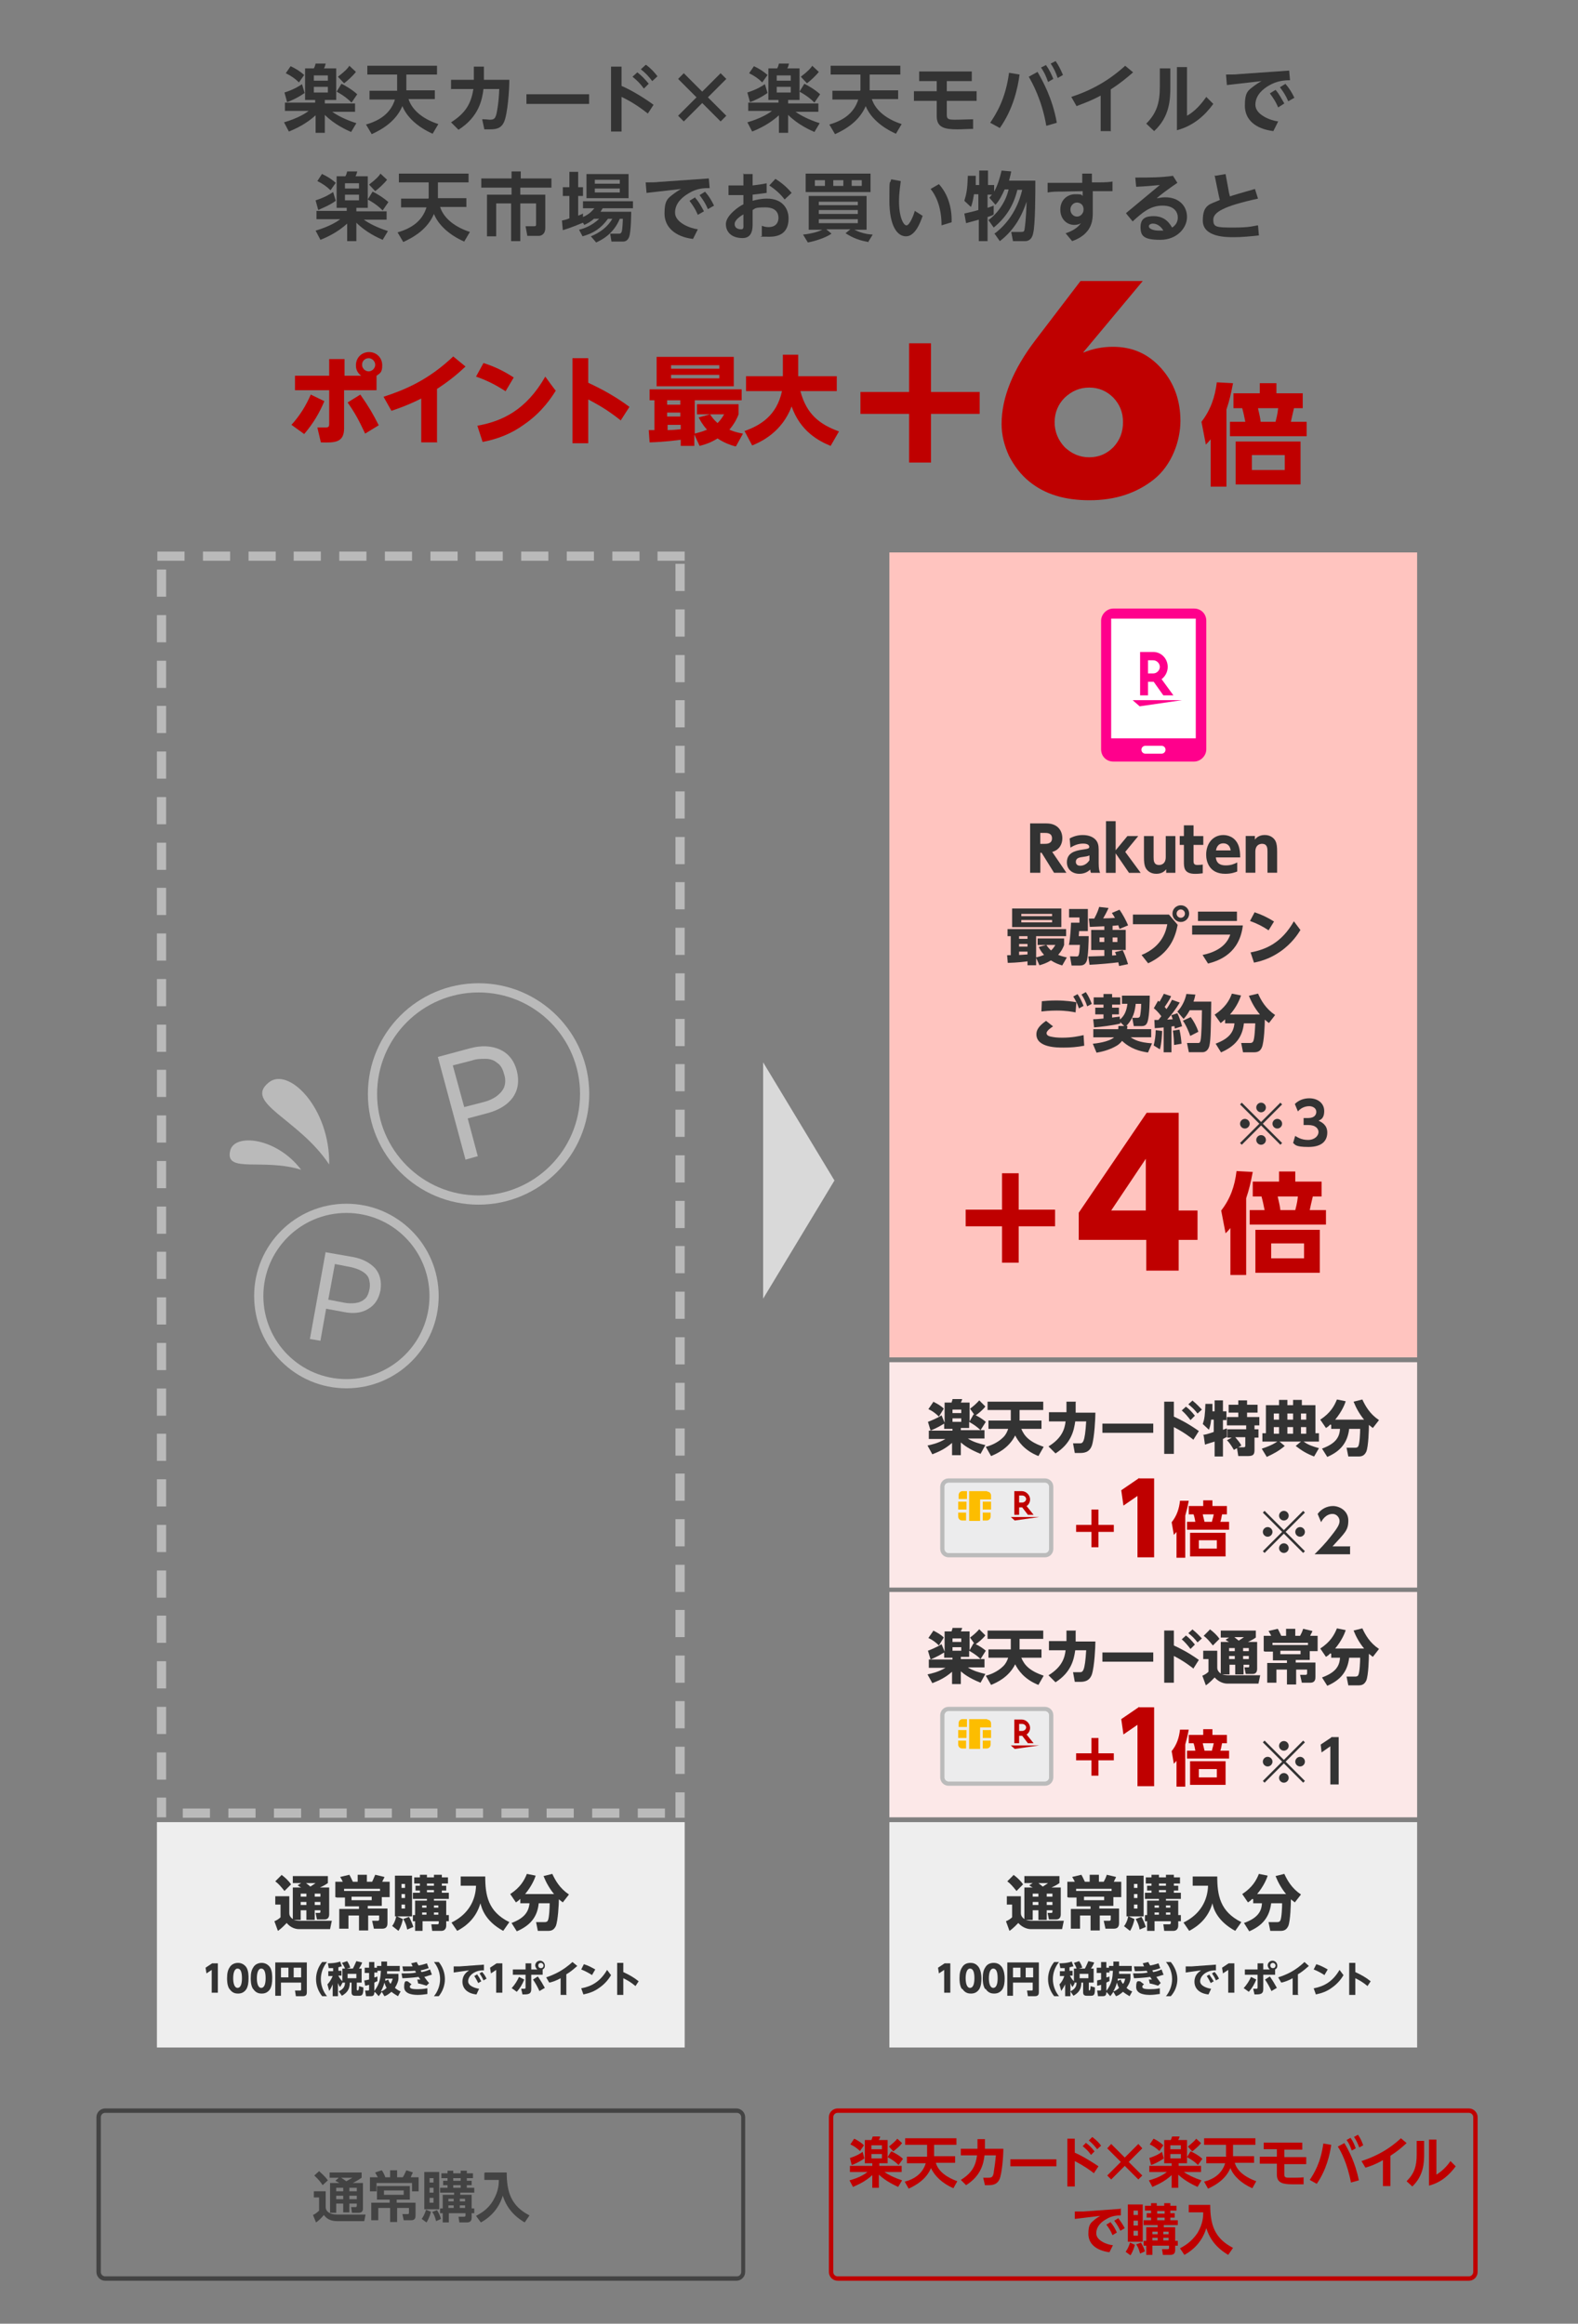 <?xml version="1.0" encoding="UTF-8"?>
<svg id="b" data-name="レイヤー 2" xmlns="http://www.w3.org/2000/svg" width="360" height="530" viewBox="0 0 360 530">
  <rect x="0" y="0" width="360" height="530" fill="#808080" stroke="none"/>
  <defs>
    <style>
      .e, .f, .g {
        fill: none;
      }

      .h {
        fill: #bf0000;
      }

      .i {
        fill: #d9d9d9;
      }

      .j {
        fill: #fce8e8;
      }

      .k {
        fill: #ececed;
      }

      .l {
        fill: #ff008c;
      }

      .m {
        fill: #fff;
      }

      .n {
        fill: #bababa;
      }

      .o {
        fill: #bbb;
      }

      .p {
        fill: #fdbd00;
      }

      .q {
        fill: #333;
      }

      .r {
        fill: #eee;
      }

      .s {
        fill: #ffc4bf;
      }

      .t {
        fill: #434343;
      }

      .f {
        stroke-miterlimit: 4;
        stroke-width: 2.1px;
      }

      .f, .g {
        stroke: #bababa;
        stroke-dasharray: 0 0 0 0 0 0;
      }

      .g {
        stroke-miterlimit: 4;
        stroke-width: 2.1px;
      }
    </style>
  </defs>
  <g id="c" data-name="b">
    <g>
      <g id="d" data-name="c">
        <g>
          <rect class="s" x="202.9" y="126" width="120.4" height="183.6"/>
          <rect class="j" x="202.9" y="310.7" width="120.4" height="51.4"/>
          <rect class="j" x="202.9" y="363.1" width="120.4" height="51.4"/>
          <rect class="r" x="202.9" y="415.6" width="120.4" height="51.4"/>
          <rect class="r" x="35.8" y="415.6" width="120.4" height="51.4"/>
          <g>
            <path class="h" d="M228.6,267.6h3.8v8.3h8.3v3.8h-8.3v8.3h-3.8v-8.3h-8.3v-3.8h8.3v-8.3h0Z"/>
            <path class="h" d="M261.5,289.8v-7h-15.4v-6.2l15.5-22.8h7.3v22.3h4.3v6.7h-4.3v7h-7.5.1ZM253.5,276.1h7.9v-11.8l-7.9,11.8h0Z"/>
            <path class="h" d="M284.3,290.8h-3.6v-10.7c-.4.5-.7.8-1.1,1.2l-1-5.2c2.1-2.7,3.1-5.6,3.5-9l3.7.2c-.5,2.6-.8,3.9-1.5,6v17.4h0v.1ZM302.5,276v3.3h-17.4v-3.3h3.4c-.2-1-.4-2-.7-3.1h-2v-3.4h6v-2.3h3.7v2.3h6v3.4h-2c-.4,1.6-.5,2.2-.7,3.1h3.7ZM301.1,290.3h-14.7v-9.8h14.7v9.8ZM297.5,283.6h-7.5v3.4h7.5v-3.4ZM295.5,276c.1-.5.4-1.3.6-3.1h-4.6c0,.3.4,1.4.6,3.1h3.4Z"/>
          </g>
          <g>
            <path class="h" d="M249,344.3h1.6v3.5h3.5v1.6h-3.5v3.5h-1.6v-3.5h-3.5v-1.6h3.5v-3.5Z"/>
            <path class="h" d="M259.9,337.2h3.4v18h-3.8v-14l-3.2,2.2-.5-3.5,4.1-2.8h0v.1Z"/>
            <path class="h" d="M270.4,355.3h-2v-5.9c-.2.3-.4.4-.6.7l-.5-2.9c1.2-1.5,1.7-3.1,1.9-4.9h2c-.3,1.6-.5,2.3-.8,3.4v9.5h0v.1ZM280.4,347.1v1.8h-9.6v-1.8h1.9c-.1-.6-.2-1.1-.4-1.7h-1.1v-1.9h3.3v-1.3h2.1v1.3h3.3v1.9h-1.1c-.2.9-.2,1.2-.4,1.7h2ZM279.6,355h-8.1v-5.4h8.1v5.4ZM277.6,351.3h-4.1v1.9h4.1v-1.9ZM276.5,347.1c0-.3.2-.7.4-1.7h-2.5c0,.2.2.8.4,1.7h1.8-.1Z"/>
          </g>
          <g>
            <path class="q" d="M217.3,325.9h-1.9v-1.2c-1.6,1-2.7,1.4-3.1,1.6l-.6-2c.3-.1,2.3-.9,3.1-1.5l.7,1.7v-4.6h1.6c0-.2.2-.5.2-.8h2.2c0,.2-.2.6-.3.8h2v4.3l.9-1.6q.1,0,.2.1l-1-1.4c.7-.5,1.5-1.2,2.1-1.9l1.4,1.4c-.6.8-1.7,1.7-2.2,2,1,.5,1.7,1,2.3,1.5l-1.2,1.9c-.8-.8-1.6-1.3-2.6-1.9v1.4h-1.9v.5h5.4v1.9h-3.8c1.2.8,2.7,1.2,4,1.5l-1.1,2c-2.7-1.1-3.8-2-4.5-2.6v2.9h-2v-2.8c-1.6,1.4-3,2-4.5,2.6l-1.1-2c.9-.2,2.4-.5,4.1-1.5h-3.8v-1.9h5.4v-.5h0v.1ZM212.9,319.7c.8.4,1.9,1,2.4,1.6l-1.1,1.8c-.7-.7-1.5-1.3-2.4-1.7l1.1-1.6h0v-.1ZM217.3,321.5v.8h2v-.8h-2ZM217.3,323.5v.8h2v-.8h-2Z"/>
            <path class="q" d="M230.6,324v-2.4h-5.3v-1.9h12.7v1.9h-5.4v2.4h5v1.9h-4.6c.7,1.7,1.9,3,5.1,4.1l-1.2,2.1c-3.3-1.3-4.7-3.5-5.3-4.7-1.5,3-4.3,4.2-5.5,4.7l-1.2-2.1c.8-.2,2.6-.8,4-2.2.6-.6.9-1.3,1.1-1.9h-4.5v-1.9h5.1Z"/>
            <path class="q" d="M245.4,319.8v2.4h4.5c0,1.2-.2,5.6-.8,7.5-.6,1.7-2,1.7-2.8,1.7h-1.1l-.4-2.2h1.5c.7,0,1.2,0,1.5-5h-2.5c-.3,2.1-.9,5-4.5,7.3l-1.6-1.6c3.1-1.9,3.7-4,3.9-5.7h-3.8v-2.1h4v-2.4h2.2l-.1.1Z"/>
            <path class="q" d="M263.1,324.7v2.1h-11.6v-2.1h11.6Z"/>
            <path class="q" d="M272.3,328.4c-.5-.4-2.3-1.8-4.5-2.9v6.1h-2.2v-11.9h2.2v3.4c1.5.7,3.3,1.6,5.7,3.3l-1.2,1.9v.1ZM270.5,320.8c.7.5,1.3,1.1,2.1,2.1l-1,1c-.7-.9-1.2-1.5-2-2.2l1-.9h-.1ZM272.1,319.5c.9.7,1.5,1.4,2.1,2l-1,.9c-.7-.9-1.2-1.4-2.1-2.1l1-.9v.1Z"/>
            <path class="q" d="M274.4,327.3c.7-.1,2-.5,2.5-.7v-2.8h-.6c-.1,1.3-.4,2-.5,2.3l-1.4-1.3c.4-1.2.5-2,.6-4.6h1.6v1.7h.5v-2.5h1.9v2.5h.8v2h-.8v2.2c.1,0,.8-.3.9-.3v2c-.2,0-.3.1-.9.4v4h-1.9v-3.4c-.6.2-1.7.5-2.2.7l-.3-2.1h0l-.2-.1ZM281.2,327.9h-1.2v-1.9h4.3v-.9h-4.4v-1.9h2.6v-1h-2.2v-1.8h2.2v-1h2v1h2.4v1.8h-2.4v1h2.8v1.9h-1.1v.9h.9v1.9h-.9v2.6c0,.9,0,1.6-1.4,1.6h-2.3l-.3-1.8-.7.4c-.3-.5-1-1.7-1.6-2.2l1.3-.7h0v.1ZM282.5,330.1h1.2c.4,0,.4-.2.4-.5v-1.8h-2.3c.5.6,1,1.1,1.4,1.9l-.7.4h0Z"/>
            <path class="q" d="M287.9,330.4c2.2-.7,3.2-1.4,3.5-1.6h-3.4v-1.9h.8v-6.4h3v-1.2h1.9v1.2h1.3v-1.2h2v1.2h3.1v6.4h.8v1.9h-3.5c1.1.8,2.1,1.1,3.5,1.5l-1.1,1.9c-1.6-.6-2.8-1.3-4.2-2.4l1.2-1h-4.9l1.2,1c-1.3,1.1-2.4,1.7-4.1,2.5l-1.1-1.8h0v-.1ZM290.6,322.4v1.4h1.2v-1.4h-1.2ZM290.6,325.5v1.5h1.2v-1.5h-1.2ZM293.7,322.4v1.4h1.3v-1.4h-1.3ZM293.7,325.5v1.5h1.3v-1.5h-1.3ZM296.8,322.4v1.4h1.2v-1.4h-1.2ZM296.8,325.5v1.5h1.2v-1.5h-1.2Z"/>
            <path class="q" d="M303.5,324.9c-.3.3-.5.5-1,.8l-1.3-1.9c2.3-1.5,3.2-3.1,3.8-4.6l2,.4c-.2.7-.9,2.4-2.4,4.2h6.6c-1-1.2-1.8-2.6-2.4-4.1l2-.5c.7,1.5,1.7,3.3,3.8,4.7l-1.4,1.8c-.3-.2-.5-.4-.9-.7,0,1-.1,4.9-.6,6.1-.3.6-.7,1.1-1.7,1.1h-2.4l-.4-2h2c.3,0,.6-.1.7-.4.3-.6.4-3,.4-3.9h-2.5c-.4,3.2-2,5.1-5,6.4l-1.2-1.9c3-1.1,4-2.5,4.1-4.5h-2v-.9h0l-.2-.1Z"/>
          </g>
          <g>
            <path class="h" d="M249,396.4h1.6v3.5h3.5v1.6h-3.5v3.5h-1.6v-3.5h-3.5v-1.6h3.5v-3.5Z"/>
            <path class="h" d="M259.9,389.4h3.4v18h-3.8v-14l-3.2,2.2-.5-3.5,4.1-2.8h0v.1Z"/>
            <path class="h" d="M270.4,407.5h-2v-5.9c-.2.3-.4.4-.6.7l-.5-2.9c1.2-1.5,1.7-3.1,1.9-4.9h2c-.3,1.6-.5,2.3-.8,3.4v9.5h0v.1ZM280.4,399.3v1.8h-9.6v-1.8h1.9c-.1-.6-.2-1.1-.4-1.7h-1.1v-1.9h3.3v-1.3h2.1v1.3h3.3v1.9h-1.1c-.2.9-.2,1.2-.4,1.7h2ZM279.6,407.1h-8.1v-5.4h8.1v5.4ZM277.6,403.5h-4.1v1.9h4.1v-1.9ZM276.5,399.3c0-.3.2-.7.4-1.7h-2.5c0,.2.2.8.4,1.7h1.8-.1Z"/>
          </g>
          <g>
            <path class="q" d="M217.3,378.1h-1.9v-1.2c-1.6,1-2.7,1.4-3.1,1.6l-.6-2c.3-.1,2.3-.9,3.1-1.5l.7,1.7v-4.6h1.6c0-.2.2-.5.2-.8h2.2c0,.2-.2.6-.3.8h2v4.3l.9-1.6q.1,0,.2.1l-1-1.4c.7-.5,1.5-1.2,2.1-1.9l1.4,1.4c-.6.8-1.7,1.7-2.2,2,1,.5,1.7,1,2.3,1.5l-1.2,1.9c-.8-.8-1.6-1.3-2.6-1.9v1.4h-1.9v.5h5.4v1.9h-3.8c1.2.8,2.7,1.2,4,1.5l-1.1,2c-2.7-1.1-3.8-2-4.5-2.6v2.9h-2v-2.8c-1.6,1.4-3,2-4.5,2.6l-1.1-2c.9-.2,2.4-.5,4.1-1.5h-3.8v-1.9h5.4v-.5h0v.1ZM212.9,371.9c.8.4,1.9,1,2.4,1.6l-1.1,1.8c-.7-.7-1.5-1.3-2.4-1.7l1.1-1.6h0v-.1ZM217.3,373.7v.8h2v-.8h-2ZM217.3,375.7v.8h2v-.8h-2Z"/>
            <path class="q" d="M230.6,376.2v-2.4h-5.3v-1.9h12.7v1.9h-5.4v2.4h5v1.9h-4.6c.7,1.7,1.9,3,5.1,4.1l-1.2,2.1c-3.3-1.3-4.7-3.5-5.3-4.7-1.5,3-4.3,4.2-5.5,4.7l-1.2-2.1c.8-.2,2.6-.8,4-2.2.6-.6.9-1.3,1.1-1.9h-4.5v-1.9h5.1Z"/>
            <path class="q" d="M245.4,372v2.4h4.5c0,1.2-.2,5.6-.8,7.5-.6,1.7-2,1.7-2.8,1.7h-1.1l-.4-2.2h1.5c.7,0,1.2,0,1.5-5h-2.5c-.3,2.1-.9,5-4.5,7.3l-1.6-1.6c3.1-1.9,3.7-4,3.9-5.7h-3.8v-2.1h4v-2.4h2.2l-.1.1Z"/>
            <path class="q" d="M263.1,376.9v2.1h-11.6v-2.1h11.6Z"/>
            <path class="q" d="M272.3,380.6c-.5-.4-2.3-1.8-4.5-2.9v6.1h-2.2v-11.9h2.2v3.4c1.5.7,3.3,1.6,5.7,3.3l-1.2,1.9v.1ZM270.5,373c.7.5,1.3,1.1,2.1,2.1l-1,1c-.7-.9-1.2-1.5-2-2.2l1-.9h-.1ZM272.1,371.7c.9.7,1.5,1.4,2.1,2l-1,.9c-.7-.9-1.2-1.4-2.1-2.1l1-.9v.1Z"/>
            <path class="q" d="M278.6,381.8c.4.2,1.1.3,1.7.3h7.2l-.4,1.9h-7.1c-.6,0-1.8-.2-2.9-1.4-.3.3-1.1,1.2-2,1.8l-.8-2.2c.5-.2,1-.5,1.4-.9v-2.9h-1.2v-1.9h3.2v3.9c0,.4.2.9.8,1.3v-7.2h1.9c-.2-.1-.4-.2-.8-.5l.8-.5h-1.9v-1.6h8v1.6c-.3.2-.7.5-1.8,1h2.1v6.1c0,.6-.2,1.2-1,1.2h-1.6l-.3-1.5h.8c.2,0,.3,0,.3-.3v-.3h-1.3v2.2h-1.9v-2.2h-1.3v2.2h-1.8l-.1-.1ZM276,371.6c.7.5,1.7,1.4,2.2,2.2l-1.5,1.5c-.9-1.1-1.3-1.6-2.1-2.2l1.4-1.4h0v-.1ZM280.4,375.9v.7h1.3v-.7h-1.3ZM280.4,377.7v.7h1.3v-.7h-1.3ZM281.6,373.4s.6.5,1,.8c.6-.4.8-.5,1.2-.8h-2.2ZM283.6,375.9v.7h1.3v-.7h-1.3ZM283.6,377.7v.7h1.3v-.7h-1.3Z"/>
            <path class="q" d="M288.3,376.6v-3.5h1.7c-.2-.5-.5-.9-.6-1.1l2.1-.5c.3.5.6,1.2.8,1.6h1.1v-1.6h2.1v1.6h1.1c.3-.6.4-.7.7-1.6l2.1.5c0,.2-.3.6-.5,1.1h1.7v3.5h-1.8v2h-3.2v.6h4.5v3.2c0,.5,0,1.4-1.2,1.4h-1.9l-.4-1.8h1.2c.2,0,.4,0,.4-.4v-.8h-2.5v3.4h-2.1v-3.4h-2.4v3h-2.1v-4.5h4.5v-.6h-3.2v-2h-1.8l-.3-.1ZM290.3,375.2h8.1v-.5h-8.1v.5ZM296.7,376.5h-4.6v.8h4.6v-.8Z"/>
            <path class="q" d="M303.5,377.1c-.3.3-.5.5-1,.8l-1.3-1.9c2.3-1.5,3.2-3.1,3.8-4.6l2,.4c-.2.7-.9,2.4-2.4,4.2h6.6c-1-1.2-1.8-2.6-2.4-4.1l2-.5c.7,1.5,1.7,3.3,3.8,4.7l-1.4,1.8c-.3-.2-.5-.4-.9-.7,0,1-.1,4.9-.6,6.1-.3.6-.7,1.1-1.7,1.1h-2.4l-.4-2h2c.3,0,.6-.1.7-.4.3-.6.4-3,.4-3.9h-2.5c-.4,3.2-2,5.1-5,6.4l-1.2-1.9c3-1.1,4-2.5,4.1-4.5h-2v-.9h0l-.2-.1Z"/>
          </g>
          <g>
            <path class="q" d="M233.8,437.8c.4.2,1.1.3,1.7.3h7.2l-.4,1.9h-7.1c-.6,0-1.8-.2-2.9-1.4-.3.3-1.1,1.2-2,1.8l-.8-2.2c.5-.2,1-.5,1.4-.9v-2.9h-1.2v-1.9h3.2v3.9c0,.4.2.9.8,1.3v-7.2h1.9c-.2-.1-.4-.2-.8-.5l.8-.5h-1.9v-1.6h8v1.6c-.3.2-.7.5-1.8,1h2.1v6.1c0,.6-.2,1.2-1.1,1.2h-1.6l-.3-1.5h.8c.2,0,.3,0,.3-.3v-.3h-1.3v2.2h-1.9v-2.2h-1.3v2.2h-1.8v-.1ZM231.2,427.6c.7.5,1.7,1.4,2.2,2.2l-1.5,1.5c-.9-1.1-1.3-1.6-2.1-2.2l1.4-1.4h0v-.1ZM235.6,431.9v.7h1.3v-.7h-1.3ZM235.6,433.8v.7h1.3v-.7h-1.3ZM236.9,429.5s.6.5,1,.8c.6-.4.8-.5,1.2-.8h-2.2ZM238.8,431.9v.7h1.3v-.7h-1.3ZM238.8,433.8v.7h1.3v-.7h-1.3Z"/>
            <path class="q" d="M243.5,432.7v-3.5h1.7c-.2-.5-.5-.9-.6-1.1l2.1-.5c.3.5.6,1.2.8,1.6h1.1v-1.6h2.1v1.6h1.1c.3-.6.4-.7.7-1.6l2.1.5c0,.2-.3.6-.5,1.1h1.7v3.5h-1.8v2h-3.2v.6h4.5v3.2c0,.5,0,1.4-1.2,1.4h-1.9l-.4-1.8h1.2c.2,0,.4,0,.4-.4v-.8h-2.5v3.4h-2.1v-3.4h-2.4v3h-2.1v-4.5h4.5v-.6h-3.2v-2h-1.8l-.3-.1ZM245.5,431.3h8.1v-.5h-8.1v.5ZM251.9,432.6h-4.6v.8h4.6v-.8Z"/>
            <path class="q" d="M256.4,439.4c.4-.6.7-1,1-2.3h-.4v-9.3h3.9v9.3h-3.4l1.3.6c0,.3-.4,1.8-1,2.7l-1.4-1.1h0v.1ZM258.7,429.7v.9h.8v-.9h-.8ZM258.7,432v.9h.8v-.9h-.8ZM258.7,434.4v.9h.8v-.9h-.8ZM260.4,437.2c.5.8.9,2,1,2.3l-1.4.6c-.2-1-.4-1.5-.9-2.4l1.3-.5ZM262.7,427.6h1.7v.6h1.6v-.6h1.8v.6h1.4v1.4h-1.4v.5h1v1.1h-1v.5h1.6v1.4h-3.4v.4h2.8v3.3h.6v1.4h-.6v1c0,.7-.4,1.2-1.1,1.2h-2.1l-.2-1.5h1.4c.2,0,.3-.1.3-.3v-.4h-3.7v2.2h-1.7v-2.2h-.5v-1.4h.5v-3.3h2.7v-.4h-3.2v-1.4h1.5v-.5h-1v-1.1h1v-.5h-1.3v-1.4h1.3v-.6h0ZM263.4,434.6v.5h1v-.5h-1ZM263.4,436.2v.5h1v-.5h-1ZM264.4,429.6v.5h1.6v-.5h-1.6ZM264.4,431.1v.5h1.6v-.5h-1.6ZM266,434.6v.5h1v-.5h-1ZM266,436.2v.5h1v-.5h-1Z"/>
            <path class="q" d="M272.1,428h5.6c0,4.2.6,8,5.5,10.4l-1.4,2c-4.2-2.3-5-5.2-5.2-6.3-1,3.5-3.4,5.3-5.3,6.3l-1.3-1.9c3.9-1.9,5.5-5.1,5.6-8.4h-3.5v-2h0v-.1Z"/>
            <path class="q" d="M285.7,433.1c-.3.3-.5.5-1,.8l-1.3-1.9c2.3-1.5,3.2-3.1,3.8-4.6l2,.4c-.2.7-.9,2.4-2.4,4.2h6.6c-1-1.2-1.8-2.6-2.4-4.1l2-.5c.7,1.5,1.7,3.3,3.8,4.7l-1.4,1.8c-.3-.2-.5-.4-.9-.7,0,1-.1,4.9-.6,6.1-.3.6-.7,1.1-1.7,1.1h-2.4l-.4-2h2c.3,0,.6-.1.7-.4.3-.6.4-3,.4-3.9h-2.5c-.4,3.2-2,5.1-5,6.4l-1.2-1.9c3-1.1,4-2.5,4.1-4.5h-2v-.9h0l-.2-.1Z"/>
          </g>
          <g>
            <path class="h" d="M197.2,492.3c-1.1.8-2.5,1.4-2.9,1.5l-.4-1.6c1.6-.5,2.5-1.1,2.9-1.4l.4,1.5h0ZM199.1,493.4h-1.8v-5.3h1.5q.1-.2.3-.8h1.7c0,.3-.2.5-.3.8h2v5.3h-1.9v.6h5.1v1.4h-3.9c.8.6,2.2,1.3,4,1.9l-.9,1.5c-.6-.3-2.7-1.2-4.4-2.8v3h-1.5v-2.9c-1.6,1.5-3.3,2.2-4.4,2.7l-.8-1.5c2.3-.6,3.6-1.5,4.1-1.9h-4v-1.4h5.1v-.6h.1ZM194.9,487.8c.8.4,1.6.9,2.2,1.5l-.9,1.3c-.7-.6-1.3-1.1-2.2-1.5l.8-1.2h0l.1-.1ZM198.8,489.3v.9h2.4v-.9h-2.4ZM198.8,491.3v1h2.4v-1h-2.4ZM203.4,490.7c.6.3,1.8.9,2.6,1.7l-1,1.4c-.5-.5-1.2-1.1-2.5-1.8l.8-1.3h.1ZM205.8,488.8c-.5.7-1.4,1.4-2,1.9l-1-1.1c1.2-1,1.7-1.5,1.9-1.8l1.1,1h0Z"/>
            <path class="h" d="M211.5,491.8v-2.6h-5v-1.5h11.7v1.5h-5.1v2.6h4.8v1.5h-4.4c.6,2.1,2.7,3.4,4.9,4.2l-.9,1.6c-2.5-1.1-4.3-2.8-5.1-4.6-1.1,2.6-3.4,3.9-5.1,4.7l-.9-1.6c2.3-.6,4.1-1.9,4.8-4.2h-4.3v-1.5h4.6v-.1Z"/>
            <path class="h" d="M219.2,491.7v-1.6h3.8v-2.2h1.7v2.2h4.2c0,1.7-.3,5.7-.9,7-.5,1.1-1.5,1.3-2.4,1.3h-.9l-.4-1.7h1.2c.8,0,1-.2,1.2-1.1,0-.4.3-1.7.5-4h-2.6c-.2,1.7-.7,4.6-4.2,6.8l-1.2-1.2c2.6-1.6,3.4-3.3,3.7-5.6h-3.7v.1Z"/>
            <path class="h" d="M241,492.5v1.6h-10.5v-1.6h10.5Z"/>
            <path class="h" d="M249.6,495.7c-.9-.7-2.3-1.7-4.4-2.8v5.8h-1.7v-10.9h1.7v3.2c.8.3,2.9,1.4,5.4,3.1l-1,1.5h0v.1ZM247.8,488.8c.7.5,1.3,1.1,1.9,1.9l-.8.8c-.6-.9-1.1-1.3-1.9-2l.8-.8h0v.1ZM249.3,487.5c.8.6,1.4,1.2,1.9,1.9l-.9.8c-.7-.9-1.1-1.3-1.9-2l.8-.8h0l.1.1Z"/>
            <path class="h" d="M259.7,489l.9,1-3.1,3.1,3.1,3.1-.9.9-3.1-3.1-3.1,3.1-.9-.9,3.1-3.1-3.1-3.1.9-1,3.1,3.1,3.1-3.1Z"/>
            <path class="h" d="M265.5,492.3c-1.1.8-2.5,1.4-2.9,1.5l-.4-1.6c1.6-.5,2.5-1.1,2.9-1.4l.4,1.5h0ZM267.4,493.4h-1.8v-5.3h1.5q.1-.2.3-.8h1.7c0,.3-.2.5-.3.8h2v5.3h-1.9v.6h5.1v1.4h-3.9c.8.6,2.2,1.3,4,1.9l-.9,1.5c-.6-.3-2.7-1.2-4.4-2.8v3h-1.5v-2.9c-1.6,1.5-3.3,2.2-4.4,2.7l-.8-1.5c2.3-.6,3.6-1.5,4.1-1.9h-4v-1.4h5.1v-.6h.1ZM263.2,487.8c.8.4,1.6.9,2.2,1.5l-.9,1.3c-.7-.6-1.3-1.1-2.2-1.5l.8-1.2h0l.1-.1ZM267,489.3v.9h2.4v-.9h-2.4ZM267,491.3v1h2.4v-1h-2.4ZM271.7,490.7c.6.3,1.8.9,2.6,1.7l-1,1.4c-.5-.5-1.2-1.1-2.5-1.8l.8-1.3h.1ZM274,488.8c-.5.7-1.4,1.4-2,1.9l-1-1.1c1.2-1,1.7-1.5,1.9-1.8l1.1,1h0Z"/>
            <path class="h" d="M279.7,491.8v-2.6h-5v-1.5h11.7v1.5h-5.1v2.6h4.8v1.5h-4.4c.6,2.1,2.7,3.4,4.9,4.2l-.9,1.6c-2.5-1.1-4.3-2.8-5-4.6-1.1,2.6-3.4,3.9-5.1,4.7l-.9-1.6c2.3-.6,4.1-1.9,4.8-4.2h-4.3v-1.5h4.6l-.1-.1Z"/>
            <path class="h" d="M288.3,490.3v-1.6h8.8v1.6h-4.1v1.7h5v1.6h-5v2.3c0,.8.3.8,1.4.8s2.4,0,3-.1v1.6h-2.6c-2.1,0-3.5-.3-3.5-2.2v-2.5h-3.9v-1.6h3.9v-1.7h-3v.1Z"/>
            <path class="h" d="M303.7,489.2c-.3,2.2-1.1,5.7-3.3,8.9l-1.6-.9c1-1.5,2.5-3.9,3.1-8.3l1.8.3h0ZM308.2,497.8c-.8-4.3-2.3-7.2-3-8.2l1.5-.8c.9,1.5,2.5,4.4,3.3,8.5l-1.8.5h0ZM308.1,487.6c.6.8.9,1.6,1.2,2.4l-.9.5c-.4-1-.6-1.6-1.2-2.4l.9-.5h0ZM309.8,486.9c.5.7.8,1.3,1.2,2.4l-.9.5c-.4-1-.6-1.5-1.2-2.4l.9-.5h0Z"/>
            <path class="h" d="M317.2,498.6h-1.7v-5.9c-1.8,1-2.9,1.4-4,1.7l-.9-1.5c5-1.6,7.8-4.1,9-5.2l1.3,1.1c-1.1,1-2,1.8-3.7,2.9v6.9h0Z"/>
            <path class="h" d="M324.9,488.2v3c0,2.1-.1,5-2.7,7.5l-1.3-1.2c1.8-1.8,2.3-3.5,2.3-6.1v-3.1h1.7v-.1ZM327.7,488v8c1.3-.8,2.4-1.9,3.2-3.1l1.2,1.2c-1.4,1.9-3.3,3.7-6.1,4.4v-10.5h1.7,0Z"/>
            <path class="h" d="M255.7,503.6v1.7c-.7,0-2,0-3.4.9-.9.5-2.2,1.5-2.2,3.2s2.6,2.6,3.8,2.7l-.8,1.6c-3-.4-4.8-1.9-4.8-4.2s.6-2.5,1.5-3.3c.3-.2.8-.6,1.2-.8l-5.8.7v-1.7h2l8.4-.6h0l.1-.2ZM253.4,506.9c.6.7,1,1.4,1.4,2.3l-1,.6c-.4-1-.8-1.6-1.4-2.4l1-.6h0v.1ZM255.1,505.9c.6.8,1,1.4,1.5,2.3l-1,.6c-.5-1-.8-1.5-1.4-2.3l1-.6h-.1Z"/>
            <path class="h" d="M258.9,511.9c0,.3-.4,1.6-1,2.5l-1.1-.8c.5-.7.7-1.2,1-2.1l1.1.5h0v-.1ZM257.3,502.8h3.4v8.5h-3.4v-8.5ZM258.6,504.2v1h1v-1h-1ZM258.6,506.5v1.1h1v-1.1h-1ZM258.6,508.8v1.1h1v-1.1h-1ZM260.3,511.5c.4.7.8,1.5.9,2l-1.1.5c-.3-1-.4-1.4-.9-2.1l1.1-.4h0ZM260.9,512.2v-1.1h.6v-3.1h2.6v-.5h-3.2v-1.1h1.7v-.6h-1v-1h1v-.6h-1.4v-1.1h1.4v-.6h1.3v.6h1.7v-.6h1.4v.6h1.4v1.1h-1.4v.6h1v1h-1v.6h1.7v1.1h-3.2v.5h2.6v3.1h.6v1.1h-.6v1c0,.7-.3,1.1-1.1,1.1h-1.7l-.2-1.3h1.3c.3,0,.3-.2.3-.3v-.5h-3.8v2.1h-1.4v-2.1h-.6,0ZM262.9,509v.6h1.2v-.6h-1.2ZM262.9,510.4v.6h1.2v-.6h-1.2ZM264,504.3v.6h1.7v-.6h-1.7ZM264,505.8v.6h1.7v-.6h-1.7ZM265.4,509v.6h1.2v-.6h-1.2ZM265.4,510.4v.6h1.2v-.6h-1.2Z"/>
            <path class="h" d="M271.2,502.9h4.9c0,4.4.9,7.6,5.2,9.8l-1.1,1.6c-2.7-1.6-4.2-3.6-5-6.1-.8,2.7-2.6,4.8-5,6.1l-1-1.5c.9-.5,2.5-1.3,4-3.5,1.3-2.2,1.3-3.9,1.3-4.7h-3.3v-1.6h0v-.1Z"/>
          </g>
          <g>
            <path class="q" d="M215.6,447.8h1.2v6.7h-1.4v-5.2l-1.2.8-.2-1.3,1.5-1h.1Z"/>
            <path class="q" d="M219.4,453.6c-.5-.8-.5-2-.5-2.4,0-1.2.2-1.9.6-2.5.4-.7,1.1-1,1.9-1s1.4.3,1.9,1c.5.8.6,1.9.6,2.5,0,1-.1,1.8-.5,2.5-.6.9-1.4,1-1.9,1s-1.3-.1-1.9-1h0l-.2-.1ZM222.3,451.2c0-1.4-.3-2.2-1-2.2s-1,1-1,2.2.3,2.2,1,2.2,1-.9,1-2.2Z"/>
            <path class="q" d="M224.7,453.6c-.5-.8-.5-2-.5-2.4,0-1.2.2-1.9.6-2.5.4-.7,1.1-1,1.9-1s1.4.3,1.9,1c.5.8.6,1.9.6,2.5,0,1-.1,1.8-.5,2.5-.6.9-1.4,1-1.9,1s-1.3-.1-1.9-1h0l-.2-.1ZM227.6,451.2c0-1.4-.3-2.2-1-2.2s-1,1-1,2.2.3,2.2,1,2.2,1-.9,1-2.2Z"/>
            <path class="q" d="M235.7,452.2h-4.6v3h-1.3v-7.6h7.2v6.7c0,.4,0,1-.9,1h-1.6l-.2-1.3h1.1c.2,0,.2-.1.2-.3v-1.5h.1ZM231.1,451h1.7v-2.2h-1.7v2.2ZM234,451h1.7v-2.2h-1.7v2.2Z"/>
            <path class="q" d="M240.5,455.3c-.9-1.1-1.4-2.5-1.4-3.9s.5-2.8,1.4-3.9h1.1c-.9,1.1-1.4,2.5-1.4,3.9s.5,2.8,1.4,3.9h-1.1Z"/>
            <path class="q" d="M245.2,452.3l-.5.9c-.2-.2-.3-.4-.5-.9v3h-1.2v-2.7c-.2.4-.4.8-.9,1.5l-.4-1.5c.5-.5.9-1.2,1.1-1.9h-1v-1.1h1.1v-.7h-1l-.2-1.1c.3,0,1.7,0,2.8-.4l.4,1.1c-.2,0-.4.1-.9.2v.8h.7v1.1h-.6c0,.1.4.8.9,1.3v-2.9h.6c0-.1-.2-.6-.6-1.3l1.2-.4c.4.6.6,1.1.7,1.5l-.8.2h1.4c.3-.5.6-1.3.8-1.7l1.3.3c0,.2-.2.6-.7,1.4h.6v3.2h-1.1v1.6s0,.2.1.2c.2,0,.3-.33.3-1l1,.3c0,1.5-.1,1.9-.9,1.9h-1c-.6,0-.8-.3-.8-.8v-2.2h-.4c0,1.5-.6,2.3-1.8,3l-.7-1c1.2-.6,1.4-1.3,1.4-2h-.6l.2.1ZM246.3,450.2v1h2v-1h-2Z"/>
            <path class="q" d="M252.4,454.4c0,.8-.4.9-.8.9h-1.1l-.2-1.3h.7q.2,0,.2-.2v-1.1c-.4.1-.6.2-.9.2v-1.2c.1,0,.4-.1.9-.2v-1.5h-1v-1.2h1v-1.3h1.2v1.3h.6v-.4h1v-1h1.3v1h2.9v1.2h-2.9v.6h2.6v1.1c0,.4-.2,1.1-.9,2.1.5.5,1,.7,1.3.8l-.6,1.1c-.5-.3-1-.6-1.5-1-.7.6-1.2.9-1.6,1l-.6-1c-.3.5-.5.7-.7,1l-.8-.9h-.1ZM253.1,449.5v.4h-.7v1.1c.3,0,.4-.1.7-.2v1.1c-.2,0-.3.1-.7.3v1.9c1.3-1.7,1.4-3,1.5-4.6h-.8ZM254,454.2c.2,0,.8-.3,1.3-.8-.3-.5-.4-.9-.5-1.2-.1.4-.3,1.1-.8,2ZM255,451.3v.5l.7-.3c0,.3.2.6.5,1,.4-.5.4-.9.5-1.2h-1.7Z"/>
            <path class="q" d="M265.5,450.4c-.5.1-.9.3-1.7.5.5.7.8,1.1,1,1.4l-.6.6c-.7-.2-1.2-.4-1.9-.5l-.2-.9h.7c-.2-.3-.3-.4-.4-.6-1.5.2-3,.3-3.7.3l-.2-1.1c1.5,0,2.5,0,3.3-.2,0-.1-.1-.2-.2-.4-1.3.1-2.1.1-2.7.1l-.2-1.1h2.3c-.1-.2-.1-.3-.3-.7l1.3-.3q0,.2.4.8c1.1-.2,1.5-.4,1.9-.5l.4,1.1c-.6.2-1.1.4-1.8.5.1.2.1.3.2.4,1.1-.2,1.6-.5,1.9-.6l.4,1.1h0l.1.1ZM264.5,454.8c-.7.1-1.4.2-2.1.2s-3.2,0-3.2-1.8.6-1.2.9-1.3l.9.7c-.2.1-.4.3-.4.5,0,.4.3.6,1.8.6s1.9-.2,2.2-.2v1.3h-.1Z"/>
            <path class="q" d="M266,455.3c.9-1.1,1.4-2.5,1.4-3.9s-.5-2.8-1.4-3.9h1.1c.9,1.1,1.5,2.5,1.5,3.9s-.5,2.8-1.5,3.9h-1.1Z"/>
            <path class="q" d="M277.4,448.1v1.3c-.5,0-1.3,0-2.2.5-.4.2-1.4.9-1.4,2s1.7,1.6,2.5,1.7l-.6,1.3c-2-.2-3.2-1.3-3.2-2.9s1-2.2,1.5-2.6l-3.5.5v-1.4h1.4l5.5-.4h0ZM275.9,450.4c.3.4.6.9,1,1.5l-.7.4c-.3-.6-.5-1-.9-1.6l.7-.4h0l-.1.1ZM277.1,449.8c.5.5.8,1.1,1,1.5l-.7.4c-.3-.7-.5-1-.9-1.6l.7-.4h0l-.1.1Z"/>
            <path class="q" d="M280.4,447.8h1.2v6.7h-1.4v-5.2l-1.2.8-.2-1.3,1.5-1h.1Z"/>
            <path class="q" d="M283.7,453.5c.8-.9,1.3-1.7,1.7-2.6l1.2.6c-.4,1-.9,1.9-1.7,2.8l-1.1-.8h-.1ZM291,450.4h-2.8v3.3c0,1.2-.8,1.2-2,1.2l-.3-1.3h.6c.3,0,.4,0,.4-.3v-2.9h-2.9v-1.2h2.9v-1.4h1.3v1.4h1.5c-.4-.3-.5-.8-.5-.9,0-.6.5-1.1,1.1-1.1s1.1.5,1.1,1.1-.2.7-.5.9v1.2h.1ZM290.1,454.2c-.5-1.1-.9-1.8-1.5-2.7l1.1-.7c.7,1,1.1,1.7,1.6,2.6l-1.2.7h0v.1ZM289.8,448.3c0,.3.2.6.6.6s.6-.3.6-.6-.3-.6-.6-.6-.6.2-.6.6Z"/>
            <path class="q" d="M296.3,455h-1.4v-3.8c-1.1.6-2,.9-2.6,1l-.7-1.2c1.9-.6,3.9-1.5,6-3.5l1,.9c-.6.5-1.3,1.2-2.5,1.9v4.6h0l.2.1Z"/>
            <path class="q" d="M302.2,450.5c-.8-.5-1.5-.9-2.5-1.3l.6-1.2c1,.3,1.7.7,2.6,1.2l-.7,1.2h0v.1ZM306.5,450.5c-.3.5-1.1,1.8-2.7,2.9-1.1.8-2.2,1.2-3.6,1.5l-.5-1.4c2.1-.4,4.2-1.3,5.9-4.2l.9,1.2h0Z"/>
            <path class="q" d="M312,453c-1.2-1-2-1.4-2.8-1.8v3.8h-1.4v-7.3h1.4v2.1c1.3.6,2.4,1.2,3.5,2.1l-.8,1.2h0l.1-.1Z"/>
          </g>
          <g>
            <path class="q" d="M66.8,437.8c.4.2,1.1.3,1.7.3h7.2l-.4,1.9h-7.1c-.6,0-1.8-.2-2.8-1.4-.3.3-1.1,1.2-2,1.8l-.8-2.2c.5-.2,1-.5,1.4-.9v-2.9h-1.2v-1.9h3.2v3.9c0,.4.2.9.8,1.3v-7.2h1.9c-.2-.1-.4-.2-.8-.5l.8-.5h-1.9v-1.6h8v1.6c-.3.2-.7.5-1.8,1h2.1v6.1c0,.6-.2,1.2-1.1,1.2h-1.7l-.3-1.5h.8c.2,0,.3,0,.3-.3v-.3h-1.3v2.2h-1.9v-2.2h-1.3v2.2h-1.8v-.1ZM64.2,427.6c.7.5,1.7,1.4,2.2,2.2l-1.5,1.5c-.9-1.1-1.3-1.6-2.1-2.2l1.4-1.4h0v-.1ZM68.6,431.9v.7h1.3v-.7h-1.3ZM68.6,433.8v.7h1.3v-.7h-1.3ZM69.8,429.5s.7.5,1,.8c.6-.4.8-.5,1.2-.8h-2.2ZM71.8,431.9v.7h1.3v-.7h-1.3ZM71.8,433.8v.7h1.3v-.7h-1.3Z"/>
            <path class="q" d="M76.5,432.7v-3.5h1.7c-.2-.5-.5-.9-.6-1.1l2.1-.5c.3.5.6,1.2.8,1.6h1.1v-1.6h2.1v1.6h1.2c.3-.6.3-.7.7-1.6l2.1.5c0,.2-.3.6-.5,1.1h1.7v3.5h-1.8v2h-3.2v.6h4.5v3.2c0,.5,0,1.4-1.2,1.4h-1.9l-.4-1.8h1.2c.2,0,.4,0,.4-.4v-.8h-2.5v3.4h-2.1v-3.4h-2.4v3h-2.1v-4.5h4.5v-.6h-3.2v-2h-1.8l-.4-.1ZM78.5,431.3h8.2v-.5h-8.2v.5ZM84.8,432.6h-4.6v.8h4.6v-.8Z"/>
            <path class="q" d="M89.4,439.4c.4-.6.7-1,1-2.3h-.3v-9.3h3.9v9.3h-3.4l1.3.6c0,.3-.4,1.8-1,2.7l-1.4-1.1h0l-.1.1ZM91.6,429.7v.9h.8v-.9h-.8ZM91.6,432v.9h.8v-.9h-.8ZM91.6,434.4v.9h.8v-.9h-.8ZM93.3,437.2c.5.8.9,2,1,2.3l-1.4.6c-.2-1-.4-1.5-.9-2.4l1.3-.5ZM95.7,427.6h1.7v.6h1.6v-.6h1.8v.6h1.4v1.4h-1.4v.5h1v1.1h-1v.5h1.6v1.4h-3.4v.4h2.8v3.3h.6v1.4h-.6v1c0,.7-.4,1.2-1.1,1.2h-2.1l-.2-1.5h1.4c.2,0,.3-.1.3-.3v-.4h-3.7v2.2h-1.7v-2.2h-.5v-1.4h.5v-3.3h2.7v-.4h-3.2v-1.4h1.6v-.5h-1v-1.1h1v-.5h-1.3v-1.4h1.3v-.6h-.1ZM96.3,434.6v.5h1v-.5h-1ZM96.3,436.2v.5h1v-.5h-1ZM97.4,429.6v.5h1.6v-.5h-1.6ZM97.4,431.1v.5h1.6v-.5h-1.6ZM99,434.6v.5h1v-.5h-1ZM99,436.2v.5h1v-.5h-1Z"/>
            <path class="q" d="M105.1,428h5.6c0,4.2.6,8,5.5,10.4l-1.4,2c-4.2-2.3-4.9-5.2-5.2-6.3-1,3.5-3.4,5.3-5.3,6.3l-1.3-1.9c3.9-1.9,5.5-5.1,5.6-8.4h-3.5v-2h0v-.1Z"/>
            <path class="q" d="M118.7,433.1c-.3.3-.5.5-1,.8l-1.3-1.9c2.3-1.5,3.2-3.1,3.8-4.6l2,.4c-.2.7-.9,2.4-2.4,4.2h6.6c-1-1.2-1.8-2.6-2.4-4.1l2-.5c.7,1.5,1.7,3.3,3.8,4.7l-1.4,1.8c-.3-.2-.5-.4-.9-.7,0,1-.2,4.9-.7,6.1-.3.6-.7,1.1-1.7,1.1h-2.4l-.4-2h2c.3,0,.6-.1.7-.4.3-.6.4-3,.4-3.9h-2.5c-.3,3.2-2,5.1-5,6.4l-1.2-1.9c2.9-1.1,3.9-2.5,4.1-4.5h-2.1v-.9h0v-.1Z"/>
          </g>
          <g>
            <path class="q" d="M48.5,447.8h1.2v6.7h-1.4v-5.2l-1.2.8-.2-1.3,1.5-1h.1Z"/>
            <path class="q" d="M52.3,453.6c-.5-.8-.5-2-.5-2.4,0-1.2.2-1.9.6-2.5.4-.7,1.2-1,1.9-1s1.4.3,1.9,1c.5.8.5,1.9.5,2.5,0,1-.1,1.8-.5,2.5-.6.9-1.4,1-1.9,1s-1.3-.1-1.9-1h0l-.1-.1ZM55.2,451.2c0-1.4-.3-2.2-1-2.2s-1,1-1,2.2.3,2.2,1,2.2,1-.9,1-2.2Z"/>
            <path class="q" d="M57.7,453.6c-.5-.8-.5-2-.5-2.4,0-1.2.2-1.9.6-2.5.4-.7,1.2-1,1.9-1s1.4.3,1.9,1c.5.8.5,1.9.5,2.5,0,1-.1,1.8-.5,2.5-.6.9-1.4,1-1.9,1s-1.3-.1-1.9-1h0l-.1-.1ZM60.6,451.2c0-1.4-.3-2.2-1-2.2s-1,1-1,2.2.3,2.2,1,2.2,1-.9,1-2.2Z"/>
            <path class="q" d="M68.7,452.2h-4.6v3h-1.3v-7.6h7.2v6.7c0,.4,0,1-.9,1h-1.6l-.2-1.3h1.2c.2,0,.2-.1.2-.3v-1.5h0ZM64.1,451h1.7v-2.2h-1.7v2.2ZM67,451h1.7v-2.2h-1.7v2.2Z"/>
            <path class="q" d="M73.5,455.3c-.9-1.1-1.4-2.5-1.4-3.9s.5-2.8,1.4-3.9h1.1c-.9,1.1-1.4,2.5-1.4,3.9s.5,2.8,1.4,3.9h-1.1Z"/>
            <path class="q" d="M78.1,452.3l-.5.9c-.2-.2-.3-.4-.5-.9v3h-1.2v-2.7c-.2.4-.3.8-.8,1.5l-.4-1.5c.5-.5.9-1.2,1.2-1.9h-1v-1.1h1.1v-.7h-1l-.2-1.1c.3,0,1.7,0,2.8-.4l.4,1.1c-.2,0-.4.1-.8.2v.8h.7v1.1h-.7c0,.1.4.8.9,1.3v-2.9h.6c0-.1-.2-.6-.7-1.3l1.2-.4c.4.6.6,1.1.7,1.5l-.8.2h1.4c.3-.5.6-1.3.8-1.7l1.3.3c0,.2-.2.6-.7,1.4h.6v3.2h-1.1v1.6s0,.2.2.2.3-.33.3-1l1,.3c0,1.5-.2,1.9-.9,1.9h-1c-.6,0-.8-.3-.8-.8v-2.2h-.4c0,1.5-.6,2.3-1.8,3l-.7-1c1.2-.6,1.4-1.3,1.4-2h-.6v.1ZM79.3,450.2v1h2v-1h-2Z"/>
            <path class="q" d="M85.4,454.4c0,.8-.4.9-.8.9h-1.1l-.2-1.3h.7q.2,0,.2-.2v-1.1c-.4.1-.6.2-.9.2l-.2-1.2c.3,0,.6-.1,1.1-.2v-1.5h-1v-1.2h1v-1.3h1.2v1.3h.6v-.4h1v-1h1.3v1h2.9v1.2h-2.9v.6h2.6v1.1c0,.4-.2,1.1-.8,2.1.6.5,1,.7,1.3.8l-.6,1.1c-.5-.3-1-.6-1.5-1-.7.6-1.2.9-1.6,1l-.6-1c-.3.5-.5.7-.7,1l-.8-.9h-.2ZM86.1,449.5v.4h-.7v1.1c.3,0,.4-.1.7-.2v1.1c-.2,0-.3.1-.7.3v1.9c1.3-1.7,1.4-3,1.5-4.6h-.8ZM86.9,454.2c.2,0,.8-.3,1.3-.8-.3-.5-.4-.9-.5-1.2-.1.4-.3,1.1-.8,2ZM87.9,451.3v.5l.7-.3c0,.3.2.6.5,1,.3-.5.4-.9.5-1.2h-1.7Z"/>
            <path class="q" d="M98.5,450.4c-.5.1-.9.3-1.7.5.5.7.8,1.1,1.1,1.4l-.6.6c-.7-.2-1.2-.4-1.9-.5l-.2-.9h.7c-.2-.3-.3-.4-.4-.6-1.5.2-3.1.3-3.7.3l-.2-1.1c1.5,0,2.5,0,3.3-.2,0-.1-.1-.2-.2-.4-1.3.1-2.1.1-2.7.1l-.2-1.1h2.3c0-.2-.1-.3-.3-.7l1.3-.3q0,.2.4.8c1.1-.2,1.5-.4,1.9-.5l.4,1.1c-.6.2-1.2.4-1.8.5,0,.2.1.3.2.4,1.1-.2,1.6-.5,1.9-.6l.4,1.1h0v.1ZM97.5,454.8c-.7.1-1.4.2-2.1.2s-3.2,0-3.2-1.8.6-1.2.8-1.3l.9.7c-.2.1-.4.3-.4.5,0,.4.3.6,1.8.6s1.9-.2,2.2-.2v1.3h0Z"/>
            <path class="q" d="M99,455.3c.9-1.1,1.4-2.5,1.4-3.9s-.5-2.8-1.4-3.9h1.1c.9,1.1,1.4,2.5,1.4,3.9s-.5,2.8-1.4,3.9h-1.1Z"/>
            <path class="q" d="M110.4,448.1v1.3c-.5,0-1.3,0-2.2.5-.4.2-1.4.9-1.4,2s1.7,1.6,2.5,1.7l-.6,1.3c-2-.2-3.2-1.3-3.2-2.9s1-2.2,1.5-2.6l-3.5.5v-1.4h1.4l5.5-.4h0ZM108.9,450.4c.3.4.6.9.9,1.5l-.7.4c-.3-.6-.5-1-.9-1.6l.7-.4h0v.1ZM110,449.8c.5.5.8,1.1,1,1.5l-.7.4c-.3-.7-.5-1-.9-1.6l.7-.4h0l-.1.1Z"/>
            <path class="q" d="M113.4,447.8h1.2v6.7h-1.4v-5.2l-1.2.8-.2-1.3,1.5-1h.1Z"/>
            <path class="q" d="M116.7,453.5c.8-.9,1.3-1.7,1.7-2.6l1.2.6c-.4,1-.9,1.9-1.7,2.8l-1.1-.8h-.1ZM124,450.4h-2.8v3.3c0,1.2-.8,1.2-2,1.2l-.3-1.3h.6c.3,0,.4,0,.4-.3v-2.9h-2.9v-1.2h2.9v-1.4h1.3v1.4h1.4c-.4-.3-.5-.8-.5-.9,0-.6.5-1.1,1.1-1.1s1.1.5,1.1,1.1-.2.7-.5.9v1.2h.2ZM123.1,454.2c-.5-1.1-.9-1.8-1.5-2.7l1.1-.7c.7,1,1.1,1.7,1.6,2.6l-1.2.7h0v.1ZM122.8,448.3c0,.3.2.6.6.6s.6-.3.6-.6-.3-.6-.6-.6-.6.2-.6.6Z"/>
            <path class="q" d="M129.3,455h-1.4v-3.8c-1.1.6-2,.9-2.6,1l-.7-1.2c1.8-.6,3.8-1.5,6-3.5l1.1.9c-.6.5-1.3,1.2-2.5,1.9v4.6h0l.1.1Z"/>
            <path class="q" d="M135.1,450.5c-.8-.5-1.5-.9-2.5-1.3l.6-1.2c1,.3,1.7.7,2.6,1.2l-.7,1.2h0v.1ZM139.4,450.5c-.3.5-1.1,1.8-2.7,2.9-1.1.8-2.2,1.2-3.6,1.5l-.5-1.4c2.1-.4,4.2-1.3,5.9-4.2l.9,1.2h0Z"/>
            <path class="q" d="M145,453c-1.2-1-2-1.4-2.8-1.8v3.8h-1.4v-7.3h1.4v2.1c1.3.6,2.4,1.2,3.5,2.1l-.8,1.2h0l.1-.1Z"/>
          </g>
          <path class="h" d="M335.1,481.9c.5,0,1,.4,1,1v35.3c0,.5-.4,1-1,1h-144c-.5,0-1-.4-1-1v-35.3c0-.5.4-1,1-1h144M335.1,480.9h-144c-1.1,0-2,.9-2,2v35.3c0,1.1.9,2,2,2h144c1.1,0,2-.9,2-2v-35.3c0-1.1-.9-2-2-2h0Z"/>
          <path class="t" d="M168.1,481.9c.5,0,1,.4,1,1v35.3c0,.5-.4,1-1,1H24c-.5,0-1-.4-1-1v-35.3c0-.5.4-1,1-1h144M168.1,480.9H24c-1.1,0-2,.9-2,2v35.3c0,1.1.9,2,2,2h144c1.1,0,2-.9,2-2v-35.3c0-1.1-.9-2-2-2h.1Z"/>
          <g>
            <path class="t" d="M71.6,499.8h2.7v3.6c0,.5.3,1.7,2.7,1.7h6.4l-.3,1.5h-6.2c-.9,0-2.2-.2-3-1.4-.2.2-.9,1.1-1.8,1.7l-.7-1.7c.5-.2,1-.6,1.4-1v-3h-1.2v-1.5h0v.1ZM72.8,495.2c.4.4,1.2,1,2,2.1l-1.2,1.1c-.3-.5-.9-1.3-1.9-2.2l1.1-1h0ZM77.2,496.7h-2v-1.2h7.3v1.2c-.3.2-1,.7-2,1.2h2.3v5.8c0,.6-.2,1-1,1h-1.5l-.2-1.3h1c.2,0,.3-.1.3-.3v-.5h-1.7v2h-1.4v-2h-1.6v2.1h-1.4v-6.8h2.1c-.3-.2-.5-.3-.9-.5l.7-.6h0v-.1ZM76.7,499v.8h1.6v-.8h-1.6ZM76.7,500.8v.8h1.6v-.8h-1.6ZM77.8,496.7c.4.2.9.6,1.2.8.9-.5,1.1-.6,1.4-.8h-2.6ZM79.7,499v.8h1.7v-.8h-1.7ZM79.7,500.8v.8h1.7v-.8h-1.7Z"/>
            <path class="t" d="M89,496.6v-1.6h1.6v1.6h1.3c.2-.3.4-.7.8-1.6l1.5.5c-.2.4-.4.8-.5,1.1h1.8v3.2h-1.5v-1.9h-8.1v1.9h-1.5v-3.2h1.8c-.2-.4-.6-1-.6-1.1l1.5-.5c.3.4.7,1.2.8,1.6h1.3-.2ZM90.6,503.6v3.2h-1.6v-3.2h-2.7v2.8h-1.6v-4h4.2v-.7h-2.9v-3.1h7.5v3.1h-3v.7h4.3v2.8c0,.5,0,1.2-1,1.2h-1.7l-.3-1.4h1.1c.3,0,.4,0,.4-.4v-1h-2.7ZM92.1,499.6h-4.5v1h4.5v-1Z"/>
            <path class="t" d="M98.3,504.4c0,.3-.4,1.6-1,2.5l-1.1-.8c.5-.7.7-1.2,1-2.1l1.2.5h0l-.1-.1ZM96.8,495.4h3.4v8.5h-3.4v-8.5ZM98,496.8v1h.9v-1h-.9ZM98,499v1.1h.9v-1.1h-.9ZM98,501.3v1.1h.9v-1.1h-.9ZM99.7,504.1c.4.6.8,1.5.9,2l-1.1.5c-.3-1-.4-1.4-.9-2.1l1.1-.4h0ZM100.4,504.8v-1.1h.6v-3.1h2.6v-.5h-3.2v-1.1h1.7v-.6h-1v-1h1v-.6h-1.4v-1.1h1.4v-.6h1.3v.6h1.7v-.6h1.4v.6h1.4v1.1h-1.4v.6h1.1v1h-1.1v.6h1.7v1.1h-3.2v.5h2.6v3.1h.6v1.1h-.6v1c0,.7-.3,1.1-1.1,1.1h-1.7l-.2-1.3h1.3c.3,0,.3-.2.3-.3v-.5h-3.8v2.1h-1.4v-2.1h-.6ZM102.3,501.5v.6h1.2v-.6h-1.2ZM102.3,503v.6h1.2v-.6h-1.2ZM103.4,496.8v.6h1.7v-.6h-1.7ZM103.4,498.4v.6h1.7v-.6h-1.7ZM104.9,501.5v.6h1.2v-.6h-1.2ZM104.9,503v.6h1.2v-.6h-1.2Z"/>
            <path class="t" d="M110.7,495.5h4.9c0,4.3.9,7.6,5.2,9.8l-1.1,1.6c-2.7-1.6-4.2-3.6-5-6.1-.8,2.7-2.6,4.8-5,6.1l-1.1-1.5c.9-.5,2.6-1.3,3.9-3.5s1.3-3.9,1.3-4.7h-3.3v-1.6h0l.2-.1Z"/>
          </g>
          <path class="n" d="M156.2,125.8h-6.2v2.1h6.2v-2.1h0ZM145.9,125.8h-6.2v2.1h6.2v-2.1h0ZM135.5,125.8h-6.2v2.1h6.2v-2.1h0ZM125.1,125.8h-6.2v2.1h6.2v-2.1h0ZM114.7,125.8h-6.2v2.1h6.2v-2.1h0ZM104.4,125.8h-6.2v2.1h6.2v-2.1h0ZM94,125.8h-6.2v2.1h6.2v-2.1h0ZM83.6,125.8h-6.2v2.1h6.2v-2.1h0ZM73.2,125.8h-6.2v2.1h6.2v-2.1h0ZM62.9,125.8h-6.2v2.1h6.2v-2.1h0ZM52.5,125.8h-6.2v2.1h6.2v-2.1h0ZM42.1,125.8h-6.2v2.1h6.2v-2.1h0ZM37.9,129.9h-2.1v6.2h2.1v-6.2h0ZM37.9,140.3h-2.1v6.2h2.1v-6.2h0ZM37.9,150.7h-2.1v6.2h2.1v-6.2h0ZM37.9,161h-2.1v6.2h2.1v-6.2h0ZM37.9,171.4h-2.1v6.2h2.1v-6.2h0ZM37.9,181.8h-2.1v6.2h2.1v-6.2h0ZM37.9,192.2h-2.1v6.2h2.1v-6.2h0ZM37.9,202.5h-2.1v6.2h2.1v-6.2h0ZM37.9,212.9h-2.1v6.2h2.1v-6.2h0ZM37.9,223.3h-2.1v6.2h2.1v-6.2h0ZM37.9,233.7h-2.1v6.2h2.1v-6.2h0ZM37.9,244h-2.1v6.2h2.1v-6.2h0ZM37.9,254.4h-2.1v6.2h2.1v-6.2h0ZM37.9,264.8h-2.1v6.2h2.1v-6.2h0ZM37.9,275.2h-2.1v6.2h2.1v-6.2h0ZM37.9,285.5h-2.1v6.2h2.1v-6.2h0ZM37.9,295.9h-2.1v6.2h2.1v-6.2h0ZM37.9,306.3h-2.1v6.2h2.1v-6.2h0ZM37.9,316.7h-2.1v6.2h2.1v-6.2h0ZM37.9,327h-2.1v6.2h2.1v-6.2h0ZM37.9,337.4h-2.1v6.2h2.1v-6.2h0ZM37.9,347.8h-2.1v6.2h2.1v-6.2h0ZM37.9,358.2h-2.1v6.2h2.1v-6.2h0ZM37.9,368.5h-2.1v6.2h2.1v-6.2h0ZM37.9,378.9h-2.1v6.2h2.1v-6.2h0ZM37.9,389.3h-2.1v6.2h2.1v-6.2h0ZM37.9,399.7h-2.1v6.2h2.1v-6.2h0ZM37.9,410h-2.1v4.5h2.1v-4.5h0ZM47.9,412.5h-6.2v2.1h6.2v-2.1h0ZM58.3,412.5h-6.2v2.1h6.2v-2.1h0ZM68.7,412.5h-6.2v2.1h6.2v-2.1h0ZM79.1,412.5h-6.2v2.1h6.2v-2.1h0ZM89.4,412.5h-6.2v2.1h6.2v-2.1h0ZM99.8,412.5h-6.2v2.1h6.2v-2.1h0ZM110.2,412.5h-6.2v2.1h6.2v-2.1h0ZM120.6,412.5h-6.2v2.1h6.2v-2.1h0ZM130.9,412.5h-6.2v2.1h6.2v-2.1h0ZM141.3,412.5h-6.2v2.1h6.2v-2.1h0ZM151.7,412.5h-6.2v2.1h6.2v-2.1h0ZM156.2,408.8h-2.1v5.8h1.7-1.7,2.1v-5.8h0ZM156.2,398.4h-2.1v6.2h2.1v-6.2h0ZM156.2,388h-2.1v6.2h2.1v-6.2h0ZM156.2,377.6h-2.1v6.2h2.1v-6.2h0ZM156.2,367.2h-2.1v6.2h2.1v-6.2h0ZM156.2,356.9h-2.1v6.2h2.1v-6.2h0ZM156.2,346.5h-2.1v6.2h2.1v-6.2h0ZM156.2,336.1h-2.1v6.2h2.1v-6.2h0ZM156.2,325.8h-2.1v6.2h2.1v-6.2h0ZM156.2,315.4h-2.1v6.2h2.1v-6.2h0ZM156.2,305h-2.1v6.2h2.1v-6.2h0ZM156.2,294.6h-2.1v6.2h2.1v-6.2h0ZM156.2,284.2h-2.1v6.2h2.1v-6.2h0ZM156.2,273.9h-2.1v6.2h2.1v-6.2h0ZM156.2,263.5h-2.1v6.2h2.1v-6.2h0ZM156.2,253.1h-2.1v6.2h2.1v-6.2h0ZM156.2,242.7h-2.1v6.2h2.1v-6.2h0ZM156.2,232.4h-2.1v6.2h2.1v-6.2h0ZM156.2,222h-2.1v6.2h2.1v-6.2h0ZM156.2,211.6h-2.1v6.2h2.1v-6.2h0ZM156.2,201.2h-2.1v6.2h2.1v-6.2h0ZM156.2,190.9h-2.1v6.2h2.1v-6.2h0ZM156.2,180.5h-2.1v6.2h2.1v-6.2h0ZM156.2,170.1h-2.1v6.2h2.1v-6.2h0ZM156.2,159.7h-2.1v6.2h2.1v-6.2h0ZM156.2,149.4h-2.1v6.2h2.1v-6.2h0ZM156.2,139h-2.1v6.2h2.1v-6.2h0ZM156.2,128.6h-2.1v6.2h2.1v-6.2h0Z"/>
          <circle class="f" cx="109.18" cy="249.51" r="24.2"/>
          <path class="n" d="M99.8,241.1l7.4-2c2.6-.7,4.9-.6,6.9.3,1.9.9,3.2,2.5,3.8,4.8.6,2.3.3,4.4-.9,6.1-1.2,1.7-3.2,2.9-5.8,3.6l-4.5,1.2,2.3,8.6-2.8.8-6.3-23.4h-.1ZM105.9,252.5l4.3-1.1c1.2-.3,2.1-.7,3-1.3.8-.6,1.4-1.2,1.8-2.1.3-.8.4-1.9,0-3-.3-1.2-.8-2.1-1.6-2.6-.7-.6-1.6-.9-2.6-.9s-2.1,0-3.2.4l-4.3,1.1,2.6,9.5h0Z"/>
          <circle class="g" cx="79.03" cy="295.6" r="20"/>
          <path class="n" d="M74.2,285.6l6.3,1.1c2.2.4,3.9,1.3,5.1,2.6,1.1,1.3,1.5,3,1.2,5-.4,2-1.3,3.4-2.9,4.3-1.5.9-3.4,1.1-5.7.6l-3.8-.7-1.3,7.3-2.4-.4,3.6-19.9h0l-.1.1ZM74.8,296.4l3.6.7c1,.2,1.9.2,2.7.1.8-.1,1.5-.4,2.1-.9s.9-1.3,1.1-2.3,0-1.9-.2-2.5c-.3-.7-.9-1.2-1.6-1.6s-1.6-.7-2.5-.9l-3.6-.7-1.5,8.1h-.1Z"/>
          <path class="n" d="M75.1,265.6c.2-12.9-9.3-22.4-13.8-18.7-5.8,4.7,6.8,8.2,13.8,18.7Z"/>
          <path class="n" d="M68.7,266.8c-5.6-7.4-15.3-8.4-16.2-4.3-1.2,5.2,7.5,1.6,16.2,4.3Z"/>
          <path class="i" d="M190.4,269.2l-16.3,27v-53.9l16.3,27h0v-.1Z"/>
          <g>
            <path class="q" d="M69.5,21.2c-1.5,1.1-3.4,1.9-4,2.1l-.6-2.2c2.2-.7,3.4-1.5,4-1.9l.6,2h0ZM72.1,22.8h-2.5v-7.2h2c.1-.2.2-.3.4-1.1h2.3c-.1.4-.2.8-.4,1.1h2.8v7.2h-2.6v.8h6.9v1.9h-5.2c1.1.8,3,1.8,5.5,2.6l-1.2,2c-.9-.4-3.7-1.6-6-3.9v4.1h-2.1v-4c-2.2,2-4.6,3.1-6.1,3.7l-1.1-2.1c3.1-.9,5-2.1,5.6-2.6h-5.4v-1.9h6.9v-.8h0l.2.2ZM66.3,15.1c1.1.5,2.2,1.2,3.1,2l-1.2,1.7c-.9-.9-1.8-1.5-3-2.1l1.1-1.6h0ZM71.6,17.2v1.2h3.2v-1.2h-3.2ZM71.6,19.8v1.3h3.2v-1.3h-3.2ZM77.9,19.1c.8.4,2.4,1.3,3.6,2.4l-1.3,1.9c-.7-.7-1.6-1.5-3.4-2.5l1.1-1.8h0ZM81.2,16.4c-.7.9-1.9,2-2.7,2.6l-1.4-1.5c1.7-1.3,2.3-2,2.6-2.5l1.5,1.4Z"/>
            <path class="q" d="M90.6,20.6v-3.6h-6.8v-2h15.9v2h-7v3.6h6.5v2h-6c.9,2.8,3.7,4.7,6.8,5.7l-1.3,2.2c-3.4-1.5-5.9-3.8-6.9-6.3-1.5,3.5-4.6,5.3-7,6.4l-1.3-2.2c3.1-.9,5.6-2.5,6.6-5.7h-5.8v-2h6.3v-.1Z"/>
            <path class="q" d="M102.9,20.4v-2.2h5.2v-3h2.3v3h5.8c0,2.4-.4,7.8-1.2,9.6-.7,1.6-2,1.7-3.3,1.7s-.9,0-1.2,0l-.5-2.3c1,0,1.5.1,1.7.1,1,0,1.3-.2,1.6-1.5.1-.5.5-2.4.6-5.5h-3.6c-.3,2.4-1,6.3-5.7,9.3l-1.7-1.7c3.5-2.2,4.6-4.5,5.1-7.6h-5l-.1.1Z"/>
            <path class="q" d="M134.4,21.5v2.2h-14.3v-2.2h14.3Z"/>
            <path class="q" d="M147.8,25.9c-1.3-1-3.1-2.4-6-3.8v7.9h-2.4v-14.8h2.4v4.4c1,.4,4,1.9,7.3,4.3l-1.3,2h0ZM145.4,16.5c.9.7,1.7,1.5,2.6,2.6l-1.1,1.1c-.9-1.2-1.5-1.8-2.6-2.7l1.1-1h0ZM147.4,14.8c1.1.8,1.9,1.7,2.6,2.6l-1.2,1.1c-.9-1.2-1.5-1.8-2.6-2.7l1.1-1h.1Z"/>
            <path class="q" d="M164.4,16.7l1.3,1.3-4.2,4.2,4.2,4.2-1.3,1.3-4.2-4.2-4.2,4.2-1.3-1.3,4.2-4.2-4.2-4.2,1.3-1.3,4.2,4.2,4.2-4.2Z"/>
            <path class="q" d="M175.1,21.2c-1.5,1.1-3.4,1.9-4,2.1l-.6-2.2c2.2-.7,3.4-1.5,4-1.9l.6,2h0ZM177.8,22.8h-2.5v-7.2h2c.1-.2.2-.3.4-1.1h2.3c-.1.4-.2.8-.4,1.1h2.8v7.2h-2.6v.8h6.9v1.9h-5.2c1.1.8,3,1.8,5.5,2.6l-1.2,2c-.9-.4-3.7-1.6-6-3.9v4.1h-2.1v-4c-2.2,2-4.6,3.1-6.1,3.7l-1.1-2.1c3.1-.9,5-2.1,5.6-2.6h-5.4v-1.9h6.9v-.8h0l.2.2ZM172,15.1c1.1.5,2.2,1.2,3.1,2l-1.2,1.7c-.9-.9-1.8-1.5-3-2.1l1.1-1.6h0ZM177.2,17.2v1.2h3.2v-1.2h-3.2ZM177.2,19.8v1.3h3.2v-1.3h-3.2ZM183.5,19.1c.8.4,2.4,1.3,3.6,2.4l-1.3,1.9c-.7-.7-1.6-1.5-3.4-2.5l1.1-1.8h0ZM186.8,16.4c-.7.9-1.9,2-2.7,2.6l-1.4-1.5c1.7-1.3,2.3-2,2.6-2.5l1.5,1.4h0Z"/>
            <path class="q" d="M196.3,20.6v-3.6h-6.8v-2h15.9v2h-7v3.6h6.5v2h-6c.9,2.8,3.7,4.7,6.8,5.7l-1.3,2.2c-3.4-1.5-5.9-3.8-6.9-6.3-1.5,3.5-4.6,5.3-7,6.4l-1.3-2.2c3.1-.9,5.6-2.5,6.6-5.7h-5.9v-2h6.3l.1-.1Z"/>
            <path class="q" d="M209.7,18.5v-2.2h12v2.2h-5.7v2.3h6.8v2.2h-6.8v3.2c0,1,.4,1.1,1.9,1.1s3.2-.1,4.1-.1v2.2c-1.1,0-2.3.1-3.6.1-2.9,0-4.7-.4-4.7-3v-3.5h-5.2v-2.2h5.2v-2.3h-4.1.1Z"/>
            <path class="q" d="M232.6,17c-.4,3-1.4,7.8-4.5,12.2l-2.2-1.2c1.4-2.1,3.5-5.4,4.3-11.4l2.4.4h0ZM238.7,28.7c-1-5.9-3.2-9.8-4-11.2l2-1.1c1.2,2.1,3.4,6,4.4,11.6l-2.4.7ZM238.6,14.8c.8,1.1,1.3,2.2,1.7,3.2l-1.2.7c-.5-1.4-.8-2.1-1.6-3.3l1.2-.6h-.1ZM240.8,13.9c.7,1,1.1,1.8,1.7,3.2l-1.2.7c-.5-1.4-.8-2.1-1.6-3.3l1.2-.6h-.1Z"/>
            <path class="q" d="M253.5,29.9h-2.4v-8.1c-2.4,1.3-4,1.8-5.5,2.4l-1.2-2.1c6.8-2.2,10.6-5.6,12.3-7.1l1.8,1.5c-1.5,1.3-2.8,2.4-5.1,3.9v9.4h0l.1.1Z"/>
            <path class="q" d="M267,15.6v4.1c0,2.9-.1,6.9-3.7,10.2l-1.8-1.7c2.4-2.4,3.1-4.8,3.1-8.4v-4.2h2.4ZM270.8,15.4v11c1.8-1,3.2-2.6,4.4-4.3l1.6,1.6c-1.9,2.6-4.5,5-8.3,6v-14.4h2.3v.1Z"/>
            <path class="q" d="M294.1,16l.2,2.3c-1.2,0-2.9.1-4.8,1.2-1.2.7-3.1,2.1-3.1,4.4s3.5,3.6,5.2,3.8l-1.1,2.2c-4.1-.5-6.5-2.6-6.5-5.8s.8-3.5,2.1-4.5c.4-.3,1.1-.8,1.7-1.1l-7.9.9-.2-2.4c1.1,0,2.3,0,3-.1l11.4-.8h0v-.1ZM291,20.5c.8.9,1.3,1.9,2,3.1l-1.4.9c-.6-1.4-1.1-2.1-1.9-3.2l1.3-.8h0ZM293.3,19.2c.9,1,1.4,1.9,2,3.1l-1.4.8c-.6-1.4-1.1-2.1-1.9-3.2l1.3-.8h0v.1Z"/>
            <path class="q" d="M76.6,45.8c-1.5,1.1-3.4,1.8-4,2.1l-.6-2.2c2.2-.7,3.4-1.5,4-1.9l.6,2h0ZM79.3,47.4h-2.5v-7.2h2c.1-.2.2-.3.4-1.1h2.3c-.1.4-.2.8-.4,1.1h2.8v7.2h-2.6v.8h6.9v1.9h-5.2c1.1.8,3,1.8,5.5,2.6l-1.2,2c-.9-.4-3.7-1.6-6-3.9v4.2h-2.1v-4c-2.2,2-4.6,3.1-6.1,3.7l-1.1-2.1c3.1-.9,5-2.1,5.6-2.6h-5.4v-1.9h6.9v-.8h0l.2.1ZM73.5,39.7c1.1.5,2.2,1.2,3.1,2l-1.2,1.7c-.9-.9-1.8-1.5-3-2.1l1.1-1.7h0v.1ZM78.7,41.8v1.2h3.2v-1.2h-3.2ZM78.7,44.4v1.3h3.2v-1.3h-3.2ZM85,43.7c.8.4,2.4,1.3,3.6,2.4l-1.3,1.9c-.7-.7-1.6-1.5-3.4-2.5l1.1-1.8h0ZM88.3,41c-.7.9-1.9,2-2.7,2.6l-1.4-1.5c1.7-1.3,2.3-2,2.6-2.5l1.5,1.4Z"/>
            <path class="q" d="M97.8,45.2v-3.6h-6.8v-2h15.9v2h-7v3.6h6.5v2h-6c.9,2.8,3.7,4.7,6.8,5.7l-1.3,2.2c-3.4-1.5-5.9-3.8-6.9-6.3-1.5,3.5-4.6,5.3-7,6.4l-1.3-2.2c3.1-.9,5.6-2.5,6.6-5.7h-5.8v-2h6.2l.1-.1Z"/>
            <path class="q" d="M125.7,42.8h-7v1.6h5.7v7.6c0,1.5-1,1.8-1.5,1.8h-2.6l-.4-2.2h2c.4,0,.4-.2.4-.5v-4.7h-3.6v8.6h-2.1v-8.6h-3.4v7.5h-2.1v-9.5h5.6v-1.6h-6.9v-2.1h6.9v-1.6h2.1v1.6h7v2.1h-.1Z"/>
            <path class="q" d="M135.5,49.9c-.9.8-1.6,1.1-2.2,1.4l-.3-.5c-1.3.5-2.6,1.1-4.6,1.7l-.2-2.2c.5-.1,1-.2,1.7-.5v-5.1h-1.5v-2h1.5v-3.5h2v3.5h1.1v2h-1.1v4.5c.4-.2.6-.2,1.1-.5v.8c1.4-.6,2.1-1.4,2.6-2h-2.6v-1.6h11.4v1.6h-6.9c-.2.3-.3.5-.5.8h7s0,4.7-.5,5.8c-.4,1-1.1,1-1.6,1h-2.4l-.3-1.8h2c.5,0,.6-.3.7-.7.1-.6.2-2.2.2-2.7h-.7c-1.5,3.6-4.3,4.9-5.4,5.4l-1.2-1.4c2-.8,3.8-2.1,4.9-4h-1c-1.6,2.2-3.3,3.3-5.8,4l-.8-1.5c1.2-.3,2.9-.9,4.6-2.5h-1.2ZM133.8,39.7h9.6v5.5h-9.6v-5.5ZM135.7,41v.9h5.7v-.9h-5.7ZM135.7,43v.9h5.7v-.9h-5.7Z"/>
            <path class="q" d="M161.7,40.6l.2,2.3c-1.2,0-2.9,0-4.8,1.2-1.2.7-3.1,2.1-3.1,4.4s3.5,3.6,5.2,3.8l-1.1,2.2c-4.1-.5-6.5-2.7-6.5-5.8s.8-3.5,2.1-4.5c.4-.3,1.1-.8,1.7-1.1l-7.9.9-.2-2.4c1.1,0,2.3,0,3-.1l11.4-.8h0v-.1ZM158.6,45.1c.8.9,1.3,1.8,2,3.1l-1.4.8c-.6-1.4-1.1-2.1-1.9-3.2l1.3-.8h0v.1ZM160.9,43.8c.9,1,1.4,1.9,2,3.1l-1.4.8c-.6-1.4-1.1-2.1-1.9-3.2l1.3-.8h0v.1Z"/>
            <path class="q" d="M169.5,39.7h2.2v2.6c1.3-.2,1.9-.2,3.2-.5v2.2c-1.4.2-1.6.2-3.2.4v1.4c.7-.2,1.9-.5,3.3-.5,3.5,0,4.9,2.3,4.9,4.5s-.9,4.2-4.4,4.2-1.3-.1-1.7-.2v-2.3c.3.1.8.3,1.5.3,2,0,2.3-1.4,2.3-2.1,0-.9-.4-2.4-3-2.4s-2.3.3-2.9.6v3c0,1.2,0,3.4-2.3,3.4s-3.8-1.2-3.8-3.2,3.1-4.1,4-4.5v-2.1h-3.4v-2.2h3.4v-2.8h0l-.1.2ZM169.6,48.9c-.5.3-2,1.2-2,2.2s.9,1.2,1.5,1.2.5-.5.5-1.2v-2.2ZM176.9,40.8c1.6,1,2.7,2,3.7,3.2l-1.6,1.5c-.9-1.2-2-2.2-3.5-3.2l1.4-1.5h0Z"/>
            <path class="q" d="M198.2,55.2c-2-.3-3.6-.9-5.3-2l1.1-.9h-5.5l1.2,1c-1.3.9-3.7,1.7-5.4,2l-1.1-1.8c2.2-.2,3.8-.8,4.4-1.1h-3.1v-7.7h13.2v7.7h-2.8c1.3.6,2.4,1,4.2,1.1l-1.1,1.8h0l.2-.1ZM198.6,39.6v4.2h-14.8v-4.2h14.8ZM185.9,41.1v1.3h2.3v-1.3h-2.3ZM186.8,46.8h8.9v-.8h-8.9v.8ZM186.8,48.8h8.9v-.9h-8.9v.9ZM186.8,50v.9h8.9v-.9h-8.9ZM190.1,41.1v1.3h2.3v-1.3h-2.3ZM194.3,41.1v1.3h2.3v-1.3h-2.3Z"/>
            <path class="q" d="M210.5,49.2c-.6,1.8-1.8,4.7-3.8,4.7s-3.8-2.3-3.8-8.2.1-3.2.4-4.8l2.2.4c-.1,1-.4,2.6-.4,4.6,0,3.6,1,5.5,1.7,5.5s1.6-2.2,1.9-3.3l1.9,1.2h0l-.1-.1ZM214.8,51.4c0-4.5-1.5-7.1-2.5-8.3l1.9-1.1c1.9,2.1,3,5.1,2.9,8.7l-2.3.7h0Z"/>
            <path class="q" d="M226.6,53.5c4.6-3.3,6.1-8,6.6-10.2h-1.1c-.9,3.7-2.7,6.4-5.4,8.6l-1.2-1.7c2.2-1.6,4-4.3,4.6-7h-.9c-.5,1.1-1.2,2.6-2.1,3.5l-1.4-1.6c.2-.2.3-.4.6-.7h-1v3c.6-.2.9-.3,1.4-.5v2c-.2.2-.5.3-1.4.6v5.5h-2v-4.9c-1.5.4-2.2.6-2.9.8l-.4-2.2c.8-.2,1.9-.4,3.2-.8v-3.6h-1c-.1.6-.3,2-.7,2.9l-1.5-1.4c.5-1.6.7-2.7.8-5.7h1.8v2.1h.8v-3.3h2v3.3h1.4v1.5c.8-1.4,1.3-3.1,1.7-4.8l2.2.2c-.1.5-.2,1-.5,2.1h6c0,2.9,0,10.1-.5,12-.1.5-.4,1.8-1.9,1.8h-2.7l-.4-2.1h2.2c.4,0,.7,0,.8-.4.1-.5.4-2.5.5-6.5-1,3-2.6,6.3-6.1,9l-1.2-1.7h0l-.3.2Z"/>
            <path class="q" d="M250.6,41.6c1.8,0,2.7-.1,3.2-.2v2.2h-4.5v5c0,1.7-.2,4.8-4.7,6.4l-1.5-1.8c1-.3,2.6-1,3.5-2.3-.3.2-.8.4-1.5.4-1.7,0-3.2-1.3-3.2-3.5s1.6-3.5,3.4-3.5,1.4.2,1.7.4v-1.1l-4.8.1c-1.2,0-2.1,0-3.2.2v-2.2h7.9v-2.1h2.2v2h1.5ZM245.7,46.2c-.8,0-1.5.7-1.5,1.6s.7,1.6,1.5,1.6,1.5-.7,1.5-1.6c0-1.4-1.1-1.6-1.5-1.6Z"/>
            <path class="q" d="M256.9,48.6l7.7-6.4c-2.1.2-3.2.3-5.4.4l-.2-2.1c3.3,0,5.9,0,8.6-.4l1,1.6c-2.2,1.5-3.8,2.7-4.7,3.5.5,0,1-.2,1.9-.2,3.2,0,5,2,5,4.5s-2.3,5.2-6.1,5.2-4.5-.9-4.5-2.9,1.2-2.5,3-2.5,3.2.8,4.2,2.6c1.3-.8,1.3-2,1.3-2.3,0-1.1-.7-2.7-3.5-2.7s-4.6,1.6-6.8,3.6l-1.4-1.7h0l-.1-.2ZM263,51c-.4,0-.9.2-.9.6,0,.7,1.3,1,2.3,1h1c-.9-1.6-2.2-1.6-2.4-1.6Z"/>
            <path class="q" d="M277.3,40.1l2.3-.4.7,3.8c0,.2.2.9.3,1.3,1.1-.4,1.6-.5,5.7-1.7l.7,2.2c-7.8,1.7-10.2,3.1-10.2,4.8s.6,1.8,4.6,1.8,4.6-.4,5.6-.5l.2,2.3c-1.8.2-3.9.4-5.7.4s-7.1,0-7.1-3.8,1.8-3.7,3.9-4.7c-.2-.6-.3-1.3-.4-1.7l-.8-3.9h0l.2.1Z"/>
          </g>
          <g>
            <g>
              <path class="h" d="M66.4,97c2.1-2.3,3.4-4.5,4.5-7l3.1,1.5c-1.1,2.6-2.4,4.9-4.6,7.5l-2.9-2.1h0l-.1.1ZM85.8,89h-7.3v8.7c0,3.3-2.2,3.3-5.3,3.2l-.8-3.4h1.6c.8,0,1.1,0,1.1-.8v-7.7h-7.8v-3.3h7.8v-3.8h3.5v3.8h3.8c-1.2-.9-1.2-2-1.2-2.4,0-1.7,1.3-3,3-3s3,1.3,3,3-.5,1.8-1.3,2.4v3.3h-.1ZM83.3,98.9c-1.4-3-2.3-4.7-4-7.1l2.9-1.8c1.9,2.7,2.9,4.4,4.2,7l-3.1,1.9ZM82.6,83.2c0,.8.7,1.5,1.5,1.5s1.5-.7,1.5-1.5-.7-1.5-1.5-1.5-1.5.6-1.5,1.5Z"/>
              <path class="h" d="M99.8,100.9h-3.7v-10c-3,1.5-5.3,2.3-6.8,2.8l-1.8-3.2c4.9-1.6,10.2-3.8,15.9-9.2l2.8,2.3c-1.5,1.4-3.4,3.1-6.5,5.1v12.1h0l.1.1Z"/>
              <path class="h" d="M115.3,89.2c-2.2-1.4-4.1-2.4-6.7-3.3l1.7-3.1c2.5.8,4.6,1.8,6.9,3.3l-1.9,3.2h0v-.1ZM126.8,89.1c-.9,1.4-3,4.8-7.2,7.7-2.9,2.1-5.9,3.3-9.5,4l-1.2-3.7c5.6-1,11.1-3.5,15.5-11.2,0,0,2.3,3.2,2.4,3.2Z"/>
              <path class="h" d="M141.5,95.8c-3.3-2.6-5.3-3.6-7.3-4.7v10h-3.6v-19.4h3.6v5.6c3.4,1.6,6.3,3.2,9.4,5.5l-2,3.1h0l-.1-.1Z"/>
              <path class="h" d="M167.7,101.8c-1.1-.3-2.5-.8-4-1.8-1.6,1-2.9,1.4-4.1,1.7l-1.2-2.6v2.6h-3.1v-1.4c-.7.1-3.6.5-7.1.6l-.2-2.8h1.3v-6.8h-1.1v-2.5h21v2.5h-10.7v7.6c.6-.2,1.4-.3,2.8-.9-1.1-1.2-1.6-2.2-1.9-2.8l2.6-.7h-3v-2.3h9.5v2.3c-.3.8-.9,2.1-2.1,3.5.7.3,1.4.6,3.1.9l-1.6,2.9h-.2ZM149.8,81.4h17.6v6.7h-17.6v-6.7ZM152.2,91.3v1h3v-1h-3ZM152.2,94.1v.9h3v-.9h-3ZM155.3,96.9h-3v1.2c1,0,2.2-.1,3-.2v-1ZM153.1,83.3v.8h11v-.8h-11ZM153.1,85.5v.8h11v-.8h-11ZM162,94.5c.3.5.8,1.2,1.7,2,.8-.8,1.2-1.5,1.5-2h-3.2Z"/>
              <path class="h" d="M169.9,98.3c3.6-1.3,7.3-3.5,8.5-9.1h-8.2v-3.4h8.4v-4.9h3.5v4.9h8.8v3.4h-8.3c1.4,5.3,4.4,7.6,8.8,9.2l-1.9,3.3c-2.7-1.1-6.9-3.3-8.9-9-2.2,5.8-6.8,8-9,8.9l-1.8-3.4h0l.1.1Z"/>
              <path class="h" d="M207.4,78.3h5v11.1h11.1v5h-11.1v11.1h-5v-11.1h-11.1v-5h11.1v-11.1Z"/>
            </g>
            <path class="h" d="M279.8,111h-3.6v-10.8c-.4.5-.7.8-1.1,1.2l-1-5.2c2.1-2.7,3.1-5.7,3.5-9l3.7.2c-.5,2.6-.8,3.9-1.5,6v17.4h0v.2ZM298.1,96.2v3.3h-17.5v-3.3h3.5c-.2-1-.4-2-.7-3.1h-2v-3.4h6v-2.3h3.8v2.3h6v3.4h-2c-.4,1.7-.5,2.2-.7,3.1h3.7-.1ZM296.7,110.5h-14.8v-9.8h14.8v9.8ZM293.1,103.8h-7.5v3.4h7.5v-3.4ZM291,96.2c.1-.5.4-1.3.6-3.1h-4.6c0,.3.4,1.4.6,3.1h3.4Z"/>
            <path class="h" d="M246.5,64.1h14.2l-13.6,16.3h.1c2.2-.9,4.4-1.3,6.7-1.3,4.6,0,8.2,1.7,11.1,5s4.3,7.3,4.3,11.9-2,10.1-6,13.3-8.9,4.8-14.7,4.8-10.2-1.4-13.7-4.2c-2-1.6-3.5-3.6-4.7-5.9-1.1-2.4-1.7-4.8-1.7-7.3,0-6,2.6-12.4,7.7-19.1l10.3-13.5h0ZM242.9,102c1.6,1.5,3.4,2.3,5.6,2.3s4-.8,5.5-2.3c1.5-1.6,2.2-3.5,2.2-5.7s-.7-4-2.2-5.6c-1.5-1.5-3.3-2.3-5.5-2.3s-4,.8-5.6,2.3c-1.5,1.5-2.3,3.4-2.3,5.6s.8,4.1,2.3,5.7h0Z"/>
          </g>
          <rect class="e" width="360" height="530"/>
          <g>
            <path class="q" d="M288.5,406.6l-.4-.4,4.4-4.4-4.4-4.4.4-.4,4.4,4.4,4.4-4.4.4.4-4.4,4.4,4.4,4.4-.4.4-4.4-4.4-4.4,4.4ZM290.3,401.8c0,.6-.5,1.1-1.1,1.1s-1.1-.5-1.1-1.1.5-1.1,1.1-1.1,1.1.5,1.1,1.1ZM294,398.2c0,.6-.5,1.1-1.1,1.1s-1.1-.5-1.1-1.1.5-1.1,1.1-1.1,1.1.5,1.1,1.1ZM294,405.5c0,.6-.5,1.1-1.1,1.1s-1.1-.5-1.1-1.1.5-1.1,1.1-1.1,1.1.5,1.1,1.1ZM297.7,401.8c0,.6-.5,1.1-1.1,1.1s-1.1-.5-1.1-1.1.5-1.1,1.1-1.1,1.1.5,1.1,1.1Z"/>
            <path class="q" d="M303.7,396.2h1.7v10.8h-1.9v-8.7l-2,1.4-.2-1.8,2.4-1.6h0v-.1Z"/>
          </g>
          <g>
            <path class="q" d="M288.5,354.2l-.4-.4,4.4-4.4-4.4-4.4.4-.4,4.4,4.4,4.4-4.4.4.4-4.4,4.4,4.4,4.4-.4.4-4.4-4.4-4.4,4.4ZM290.3,349.4c0,.6-.5,1.1-1.1,1.1s-1.1-.5-1.1-1.1.5-1.1,1.1-1.1,1.1.5,1.1,1.1ZM294,345.7c0,.6-.5,1.1-1.1,1.1s-1.1-.5-1.1-1.1.5-1.1,1.1-1.1,1.1.5,1.1,1.1ZM294,353.1c0,.6-.5,1.1-1.1,1.1s-1.1-.5-1.1-1.1.5-1.1,1.1-1.1,1.1.5,1.1,1.1ZM297.7,349.4c0,.6-.5,1.1-1.1,1.1s-1.1-.5-1.1-1.1.5-1.1,1.1-1.1,1.1.5,1.1,1.1Z"/>
            <path class="q" d="M308,352.8v1.7h-8.1c1.2-1.2,2.5-2.5,3.8-4.2,1.6-2,1.9-2.7,1.9-3.4s-.6-1.6-1.6-1.6c-1.5,0-2.4,1.4-2.6,1.9l-.8-1.9c.8-1.1,2.1-1.8,3.5-1.8s3.5,1,3.5,3.3-.8,2.8-3.6,5.9h4.1l-.1.1Z"/>
          </g>
          <g>
            <path class="q" d="M283.3,261.1l-.4-.4,4.4-4.4-4.4-4.4.4-.4,4.4,4.4,4.4-4.4.4.4-4.4,4.4,4.4,4.4-.4.4-4.4-4.4-4.4,4.4ZM285.1,256.3c0,.6-.5,1.1-1.1,1.1s-1.1-.5-1.1-1.1.5-1.1,1.1-1.1,1.1.5,1.1,1.1ZM288.8,252.6c0,.6-.5,1.1-1.1,1.1s-1.1-.5-1.1-1.1.5-1.1,1.1-1.1,1.1.5,1.1,1.1ZM288.8,260c0,.6-.5,1.1-1.1,1.1s-1.1-.5-1.1-1.1.5-1.1,1.1-1.1,1.1.5,1.1,1.1ZM292.5,256.3c0,.6-.5,1.1-1.1,1.1s-1.1-.5-1.1-1.1.5-1.1,1.1-1.1,1.1.5,1.1,1.1Z"/>
            <path class="q" d="M295.5,259.1c.4.2,1.3.9,2.9.9s2.4-1,2.4-1.8-.7-1.6-2.3-1.6h-1.1v-1.6h1.1c1.4,0,1.8-.8,1.8-1.4,0-.9-.9-1.3-1.6-1.3-1.1,0-2,.5-2.6,1.2l-.7-1.7c.9-.9,2.1-1.3,3.3-1.3,1.9,0,3.4,1.1,3.4,2.9s-.9,2-1.3,2.2c.6.3,2,.9,2,2.7s-1.1,3.3-4.3,3.3-3-.6-3.5-.9l.5-1.7h0v.1Z"/>
          </g>
        </g>
      </g>
      <rect class="e" x="215.4" y="339.8" width="24" height="16"/>
      <g>
        <g>
          <path class="k" d="M216.4,354.7c-.8,0-1.4-.6-1.4-1.4v-14.2c0-.8.6-1.4,1.4-1.4h22c.8,0,1.4.6,1.4,1.4v14.2c0,.8-.6,1.4-1.4,1.4h-22Z"/>
          <path class="o" d="M238.4,338.2c.5,0,.9.4.9.9v14.2c0,.5-.4.9-.9.9h-22c-.5,0-.9-.4-.9-.9v-14.2c0-.5.4-.9.9-.9h22M238.4,337.2h-22c-1.1,0-1.9.9-1.9,1.9v14.2c0,1.1.9,1.9,1.9,1.9h22c1.1,0,1.9-.9,1.9-1.9v-14.2c0-1.1-.9-1.9-1.9-1.9h0Z"/>
        </g>
        <path class="k" d="M238.4,354.2h-22c-.5,0-.9-.4-.9-.9v-14.2c0-.5.4-.9.9-.9h22c.5,0,.9.4.9.9v14.2c0,.5-.4.9-.9.9h0Z"/>
        <path class="p" d="M226.1,342.5h-1.9v1.8h1.9v-1.8Z"/>
        <path class="p" d="M224.2,345v1.8h.9c.5,0,.9-.4.9-.9v-.9h-1.9.1Z"/>
        <path class="p" d="M220.5,342.5h-1.9v1.8h1.9v-1.8Z"/>
        <path class="p" d="M218.6,345v.9c0,.5.4.9.9.9h.9v-1.8h-1.9.1Z"/>
        <path class="p" d="M225.2,340.1h-4.1v6.8h2.5v-4.9h2.5v-.9c0-.5-.4-.9-.9-.9h0v-.1Z"/>
        <path class="p" d="M220.5,340.1h-.9c-.5,0-.9.4-.9.9v.9h1.9v-1.8h-.1Z"/>
        <path class="h" d="M231.5,346.8l-.9-.8h6.5l-5.6.8Z"/>
        <path class="h" d="M232.5,345.5v-1.7h.7l1.3,1.7h1.3l-1.6-2c.5-.3.8-.9.8-1.5,0-1-.9-1.9-1.9-1.9h-1.7v5.4h1.1,0ZM232.5,341.1h.7c.5,0,.9.4.9.8s-.4.8-.9.8h-.7v-1.7.1Z"/>
      </g>
      <g>
        <g>
          <path class="k" d="M216.4,406.8c-.8,0-1.4-.6-1.4-1.4v-14.2c0-.8.6-1.4,1.4-1.4h22c.8,0,1.4.6,1.4,1.4v14.2c0,.8-.6,1.4-1.4,1.4h-22Z"/>
          <path class="o" d="M238.4,390.3c.5,0,.9.4.9.9v14.2c0,.5-.4.9-.9.9h-22c-.5,0-.9-.4-.9-.9v-14.2c0-.5.4-.9.9-.9h22M238.4,389.3h-22c-1.1,0-1.9.9-1.9,1.9v14.2c0,1.1.9,1.9,1.9,1.9h22c1.1,0,1.9-.9,1.9-1.9v-14.2c0-1.1-.9-1.9-1.9-1.9h0Z"/>
        </g>
        <path class="k" d="M238.4,406.3h-22c-.5,0-.9-.4-.9-.9v-14.2c0-.5.4-.9.9-.9h22c.5,0,.9.4.9.9v14.2c0,.5-.4.9-.9.9h0Z"/>
        <path class="p" d="M226.1,394.6h-1.9v1.8h1.9v-1.8Z"/>
        <path class="p" d="M224.2,397v1.8h.9c.5,0,.9-.4.9-.9v-.9h-1.9.1Z"/>
        <path class="p" d="M220.5,394.6h-1.9v1.8h1.9v-1.8Z"/>
        <path class="p" d="M218.6,397v.9c0,.5.4.9.9.9h.9v-1.8h-1.9.1Z"/>
        <path class="p" d="M225.2,392.1h-4.1v6.8h2.5v-4.9h2.5v-.9c0-.5-.4-.9-.9-.9h0v-.1Z"/>
        <path class="p" d="M220.5,392.1h-.9c-.5,0-.9.4-.9.9v.9h1.9v-1.8h-.1Z"/>
        <path class="h" d="M231.5,398.9l-.9-.8h6.5l-5.6.8Z"/>
        <path class="h" d="M232.5,397.6v-1.7h.7l1.3,1.7h1.3l-1.6-2c.5-.3.8-.9.8-1.5,0-1-.9-1.9-1.9-1.9h-1.7v5.4h1.1,0ZM232.5,393.2h.7c.5,0,.9.4.9.8s-.4.8-.9.8h-.7v-1.7.1Z"/>
      </g>
      <g>
        <path class="l" d="M272.4,138.8h-18.4c-1.5,0-2.8,1.3-2.8,2.8v29.3c0,1.6,1.2,2.8,2.8,2.8h18.4c1.5,0,2.8-1.3,2.8-2.8v-29.3c0-1.6-1.2-2.8-2.8-2.8ZM272.4,154.9v13.2h-18.4v-26.5h18.4v13.3Z"/>
        <rect class="m" x="253.5" y="141.1" width="19.3" height="27.3"/>
        <path class="m" d="M265,171.9h-3.7c-.5,0-.9-.4-.9-.9s.4-.9.9-.9h3.7c.5,0,.9.4.9.9s-.4.9-.9.9Z"/>
        <path class="l" d="M260,161.1l-1.6-1.4h11.2l-9.6,1.4Z"/>
        <path class="l" d="M261.9,158.6v-3.1h1.3l2.2,3.1h2.3l-2.7-3.7c.8-.6,1.4-1.6,1.4-2.8,0-1.9-1.5-3.4-3.3-3.4h-3v9.9h1.8ZM261.9,150.6h1.2c.8,0,1.5.7,1.5,1.5s-.7,1.5-1.5,1.5h-1.2v-3.1.1Z"/>
      </g>
      <g>
        <path class="q" d="M238.76,187.81c2.44,0,3.6,1.56,3.6,3.4,0,1.33-.69,2.65-2.31,3.1l3.24,4.76h-2.82l-2.84-4.57h-.29v4.57h-2.33v-11.26h3.75ZM237.33,189.98v2.49h.9c.59,0,1.77,0,1.77-1.25s-1.12-1.25-1.75-1.25h-.91Z"/>
        <path class="q" d="M244.02,191.24c.95-.52,1.91-.78,3-.78,1.39,0,2.41.45,3.01,1.16.43.52.62,1.16.62,2.19v3.14c0,1.13.14,1.71.32,2.13h-2.09c-.08-.2-.14-.38-.15-.76-.69.67-1.54.98-2.49.98-1.55,0-2.84-.94-2.84-2.63,0-2.14,1.85-2.62,3.38-2.86,1.47-.22,1.72-.27,1.72-.67,0-.35-.35-.73-1.4-.73s-1.99.35-2.89.92l-.18-2.09ZM248.53,195.11c-.38.18-.76.25-1.72.38-.87.11-1.37.39-1.37,1.09,0,.49.32.88.98.88.48,0,1.4-.15,2.12-1.25v-1.11Z"/>
        <path class="q" d="M254.51,193.95l2.7-3.26h2.47l-2.97,3.61,3.52,4.78h-2.66l-3.05-4.45v4.45h-2.2v-11.78h2.2v6.65Z"/>
        <path class="q" d="M268.15,190.68v8.39h-2.1v-.81c-.21.27-.85,1.04-2.25,1.04-1.47,0-2.2-.88-2.44-1.37-.31-.63-.38-1.3-.38-2.52v-4.72h2.2v4.79c0,.76.01,1.81,1.26,1.81.24,0,1.51-.06,1.51-1.81v-4.79h2.2Z"/>
        <path class="q" d="M270.09,188.25h2.2v2.44h2.23v2.02h-2.23v3.63c0,.7.17.95.94.95.46,0,.9-.06,1.16-.1v1.99c-.25.03-.92.13-1.72.13-2.58,0-2.58-1.47-2.58-2.82v-3.78h-.95v-2.02h.95v-2.44Z"/>
        <path class="q" d="M277.38,195.56c.06.53.21,1.82,2.25,1.82,1.22,0,1.92-.32,2.63-.67v2.06c-.43.17-1.33.53-2.73.53-3.68,0-4.36-2.83-4.36-4.36,0-2.63,1.61-4.48,3.91-4.48.84,0,2.61.29,3.43,2.3.35.87.42,1.89.42,2.8h-5.56ZM280.76,193.97c-.21-1.62-1.46-1.62-1.67-1.62-1.42,0-1.62,1.32-1.68,1.62h3.35Z"/>
        <path class="q" d="M284.19,199.07v-8.39h2.1v.81c.21-.27.84-1.04,2.24-1.04,1.47,0,2.21.88,2.45,1.37.31.63.38,1.3.38,2.52v4.72h-2.2v-4.79c0-.76-.01-1.81-1.26-1.81-.24,0-1.51.06-1.51,1.81v4.79h-2.2Z"/>
        <path class="q" d="M242.32,220.2c-.71-.21-1.61-.53-2.56-1.15-1.01.62-1.88.9-2.62,1.11l-.76-1.68v1.68h-1.97v-.9c-.46.07-2.3.31-4.5.36l-.15-1.75c.14,0,.7-.01.83-.01v-4.34h-.73v-1.61h13.36v1.61h-6.84v4.85c.41-.1.92-.22,1.81-.57-.7-.77-1.01-1.37-1.2-1.81l1.65-.46h-1.92v-1.48h6.04v1.5c-.18.48-.55,1.36-1.36,2.23.42.18.88.35,1.98.6l-1.05,1.83ZM230.9,207.22h11.23v4.24h-11.23v-4.24ZM232.49,213.52v.62h1.92v-.62h-1.92ZM232.49,215.3v.6h1.92v-.6h-1.92ZM234.41,217.05h-1.92v.77c.64-.03,1.37-.08,1.92-.13v-.64ZM233,208.44v.52h7.02v-.52h-7.02ZM233,209.84v.53h7.02v-.53h-7.02ZM238.71,215.52c.2.31.52.76,1.08,1.27.53-.5.78-.94.98-1.27h-2.06Z"/>
        <path class="q" d="M243.89,207.32h4.29v5.04h-1.99c-.01.17-.07.97-.1,1.15h2.28c0,.77-.08,4.85-.48,5.74-.2.42-.49.97-1.51.97h-1.91l-.36-2.1,1.47.03c.21,0,.36.01.48-.24.18-.41.21-.91.31-2.4h-2.51c.36-1.6.46-4.51.48-5.06h1.93v-1.19h-2.38v-1.95ZM251.93,211.27c-2.79.13-3.1.14-3.31.14l-.21-1.89c.13,0,1.01-.01,1.23-.01.71-1.32.95-2.07,1.12-2.66l2.14.25c-.5,1.11-.84,1.68-1.23,2.37.95-.01,1.83-.04,2.69-.11-.27-.49-.46-.78-.71-1.13l1.75-.74c.73,1.01,1.57,2.61,1.96,3.57l-1.95.81c-.07-.22-.14-.42-.29-.83-.21.03-.52.07-1.3.13v.92h3v4.58h-3.11v1.26c.22-.01.43-.01.95-.07-.11-.35-.17-.46-.29-.7l1.76-.43c.21.43.63,1.27,1.22,3.17l-2.04.43c-.04-.25-.08-.43-.18-.84-1.32.18-4.64.48-6.57.56l-.28-1.9c.52,0,3.07-.1,3.66-.11v-1.36h-3v-4.58h3v-.81ZM250.84,213.82v1.04h1.09v-1.04h-1.09ZM253.83,213.82v1.04h1.09v-1.04h-1.09Z"/>
        <path class="q" d="M266.68,208.6l1.99,2.34c-.52,2.75-1.78,6.49-6.74,8.77l-1.5-1.89c4.93-2.02,5.63-5.77,5.87-7.02h-7.84v-2.2h8.22ZM271.29,208.38c0,1.05-.85,1.91-1.9,1.91s-1.91-.85-1.91-1.91.85-1.9,1.91-1.9,1.9.84,1.9,1.9ZM268.43,208.38c0,.52.42.95.95.95s.95-.42.95-.95-.45-.95-.95-.95-.95.42-.95.95Z"/>
        <path class="q" d="M283.54,211.07c-.74,6.29-5.24,8.01-7.94,8.7l-1.25-1.96c4.93-1.02,5.94-3.61,6.32-4.64h-8.7v-2.1h11.57ZM282.19,207.93v2.13h-8.89v-2.13h8.89Z"/>
        <path class="q" d="M289.41,212.19c-1.37-.92-2.61-1.54-4.24-2.13l1.05-1.98c1.61.53,2.9,1.15,4.43,2.1l-1.23,2ZM296.67,212.13c-.55.9-1.93,3.05-4.55,4.88-1.88,1.3-3.78,2.11-6.04,2.55l-.78-2.33c3.54-.66,7.09-2.21,9.88-7.1l1.5,2Z"/>
        <path class="q" d="M240.23,234.11c-.31.2-1.47.94-1.47,1.53s.7.73,1.01.8c.66.14,1.36.24,2.55.24,2.26,0,3.85-.35,4.88-.59l.15,2.42c-1.57.31-3.15.43-4.73.43-1.49,0-6.18,0-6.18-3.03,0-.77.29-1.74,2.2-3.07l1.6,1.26ZM245.38,230.91c-.8-.15-2.2-.42-4.3-.42-1.65,0-2.9.14-3.5.21l.1-2.34c.7-.07,1.86-.17,3.26-.17,2.31,0,3.91.28,4.62.41l-.18,2.31ZM245.83,226.75c.59.85.95,1.64,1.37,2.68l-1.05.57c-.39-1.11-.69-1.72-1.3-2.72l.98-.53ZM247.71,226.28c.59.84.92,1.57,1.37,2.68l-1.05.57c-.39-1.12-.71-1.81-1.3-2.7l.98-.55Z"/>
        <path class="q" d="M256.46,233.99l-.91-.87.03.34c-1.67.42-4.68.78-5.98.87l-.2-1.85c.45-.01.94-.03,2.35-.17v-.95h-1.88v-1.53h1.88v-.7h-2.24v-1.65h2.24v-.77h1.96v.77h1.86v1.65h-1.86v.7h1.56v1.53h-1.56v.73c.27-.03,1.58-.2,1.74-.22l.06.67c1.02-.88,1.5-1.96,1.7-3.59h-1.25v-1.86h6.34c-.01,1.33-.06,4.43-.46,5.83-.24.81-.59,1.12-1.46,1.12h-1.72l-.35-1.89h1.21c.24,0,.48-.13.56-.39.07-.2.25-1.44.27-2.8h-1.25c-.17,1.54-.5,3.35-2.16,5.04h.27c-.03.32-.04.49-.08.73h5.5v1.85h-4.69c.88.59,1.97,1.19,4.88,1.39l-.92,2.09c-1.91-.28-4.02-.87-5.91-2.65-.34.43-.74.81-1.21,1.09-1.81,1.08-3.68,1.43-4.62,1.6l-.85-2.04c.62-.06,3.66-.38,4.85-1.47h-4.73v-1.85h5.67c.04-.28.06-.43.04-.73h1.34Z"/>
        <path class="q" d="M265.13,235.14c-.01.35-.11,2.89-.52,4.19l-1.42-.88c.27-.97.48-2.37.46-3.49l1.47.18ZM263.35,232.64c.43.01.64.01.92,0,.43-.55.56-.71.67-.85-.13-.17-.77-1.08-1.71-1.83l.97-1.71c.17.11.22.15.32.24.42-.73.62-1.06,1-1.83l1.65.55c-.17.39-.38.88-1.47,2.45.1.13.21.25.42.5.69-1.01.99-1.62,1.26-2.13l1.76.64c-.83,1.39-1.79,2.68-2.86,3.88.17-.01,1.05-.06,1.25-.07-.18-.59-.21-.67-.32-.92l1.39-.46c.36.64.88,2.2,1.08,2.97l-1.65.53c-.06-.27-.07-.36-.11-.57-.14.03-.25.04-.67.1v5.88h-1.78v-5.67c-1.23.13-1.58.14-2.03.17l-.08-1.85ZM269.07,234.82c.29,1.13.43,2.51.48,3.24l-1.7.28c0-.27-.08-2.33-.28-3.26l1.5-.25ZM272.71,226.85c-.08.42-.17.85-.43,1.6h4.05c-.08,5.9-.11,8.74-.42,10.04-.11.49-.49,1.5-1.61,1.5h-3.08l-.42-2.1h2.44c.35,0,.53,0,.66-.63.22-1.11.28-4.58.31-6.84h-2.79c-.62,1.12-1.01,1.54-1.4,1.98l-1.42-1.67c.9-.94,1.72-2.37,2.06-4.03l2.06.15ZM271.65,231.98c.6.8,1.33,2.05,1.74,3.35l-1.85.95c-.25-.74-.9-2.4-1.68-3.47l1.79-.83Z"/>
        <path class="q" d="M279.47,232.51c-.29.28-.53.48-1,.84l-1.37-1.92c2.38-1.57,3.36-3.21,3.94-4.8l2.09.42c-.25.7-.9,2.52-2.52,4.33h6.82c-1.06-1.26-1.89-2.72-2.51-4.26l2.09-.5c.7,1.61,1.79,3.46,3.89,4.89l-1.4,1.82c-.27-.18-.5-.36-.95-.77,0,1.09-.15,5.13-.67,6.33-.29.66-.69,1.12-1.79,1.12h-2.51l-.42-2.12h2.03c.35,0,.59-.11.73-.41.31-.66.41-3.1.45-4.08h-2.59c-.36,3.35-2.12,5.28-5.22,6.63l-1.23-1.99c3.07-1.15,4.1-2.59,4.29-4.64h-2.13v-.9Z"/>
      </g>
    </g>
  </g>
</svg>